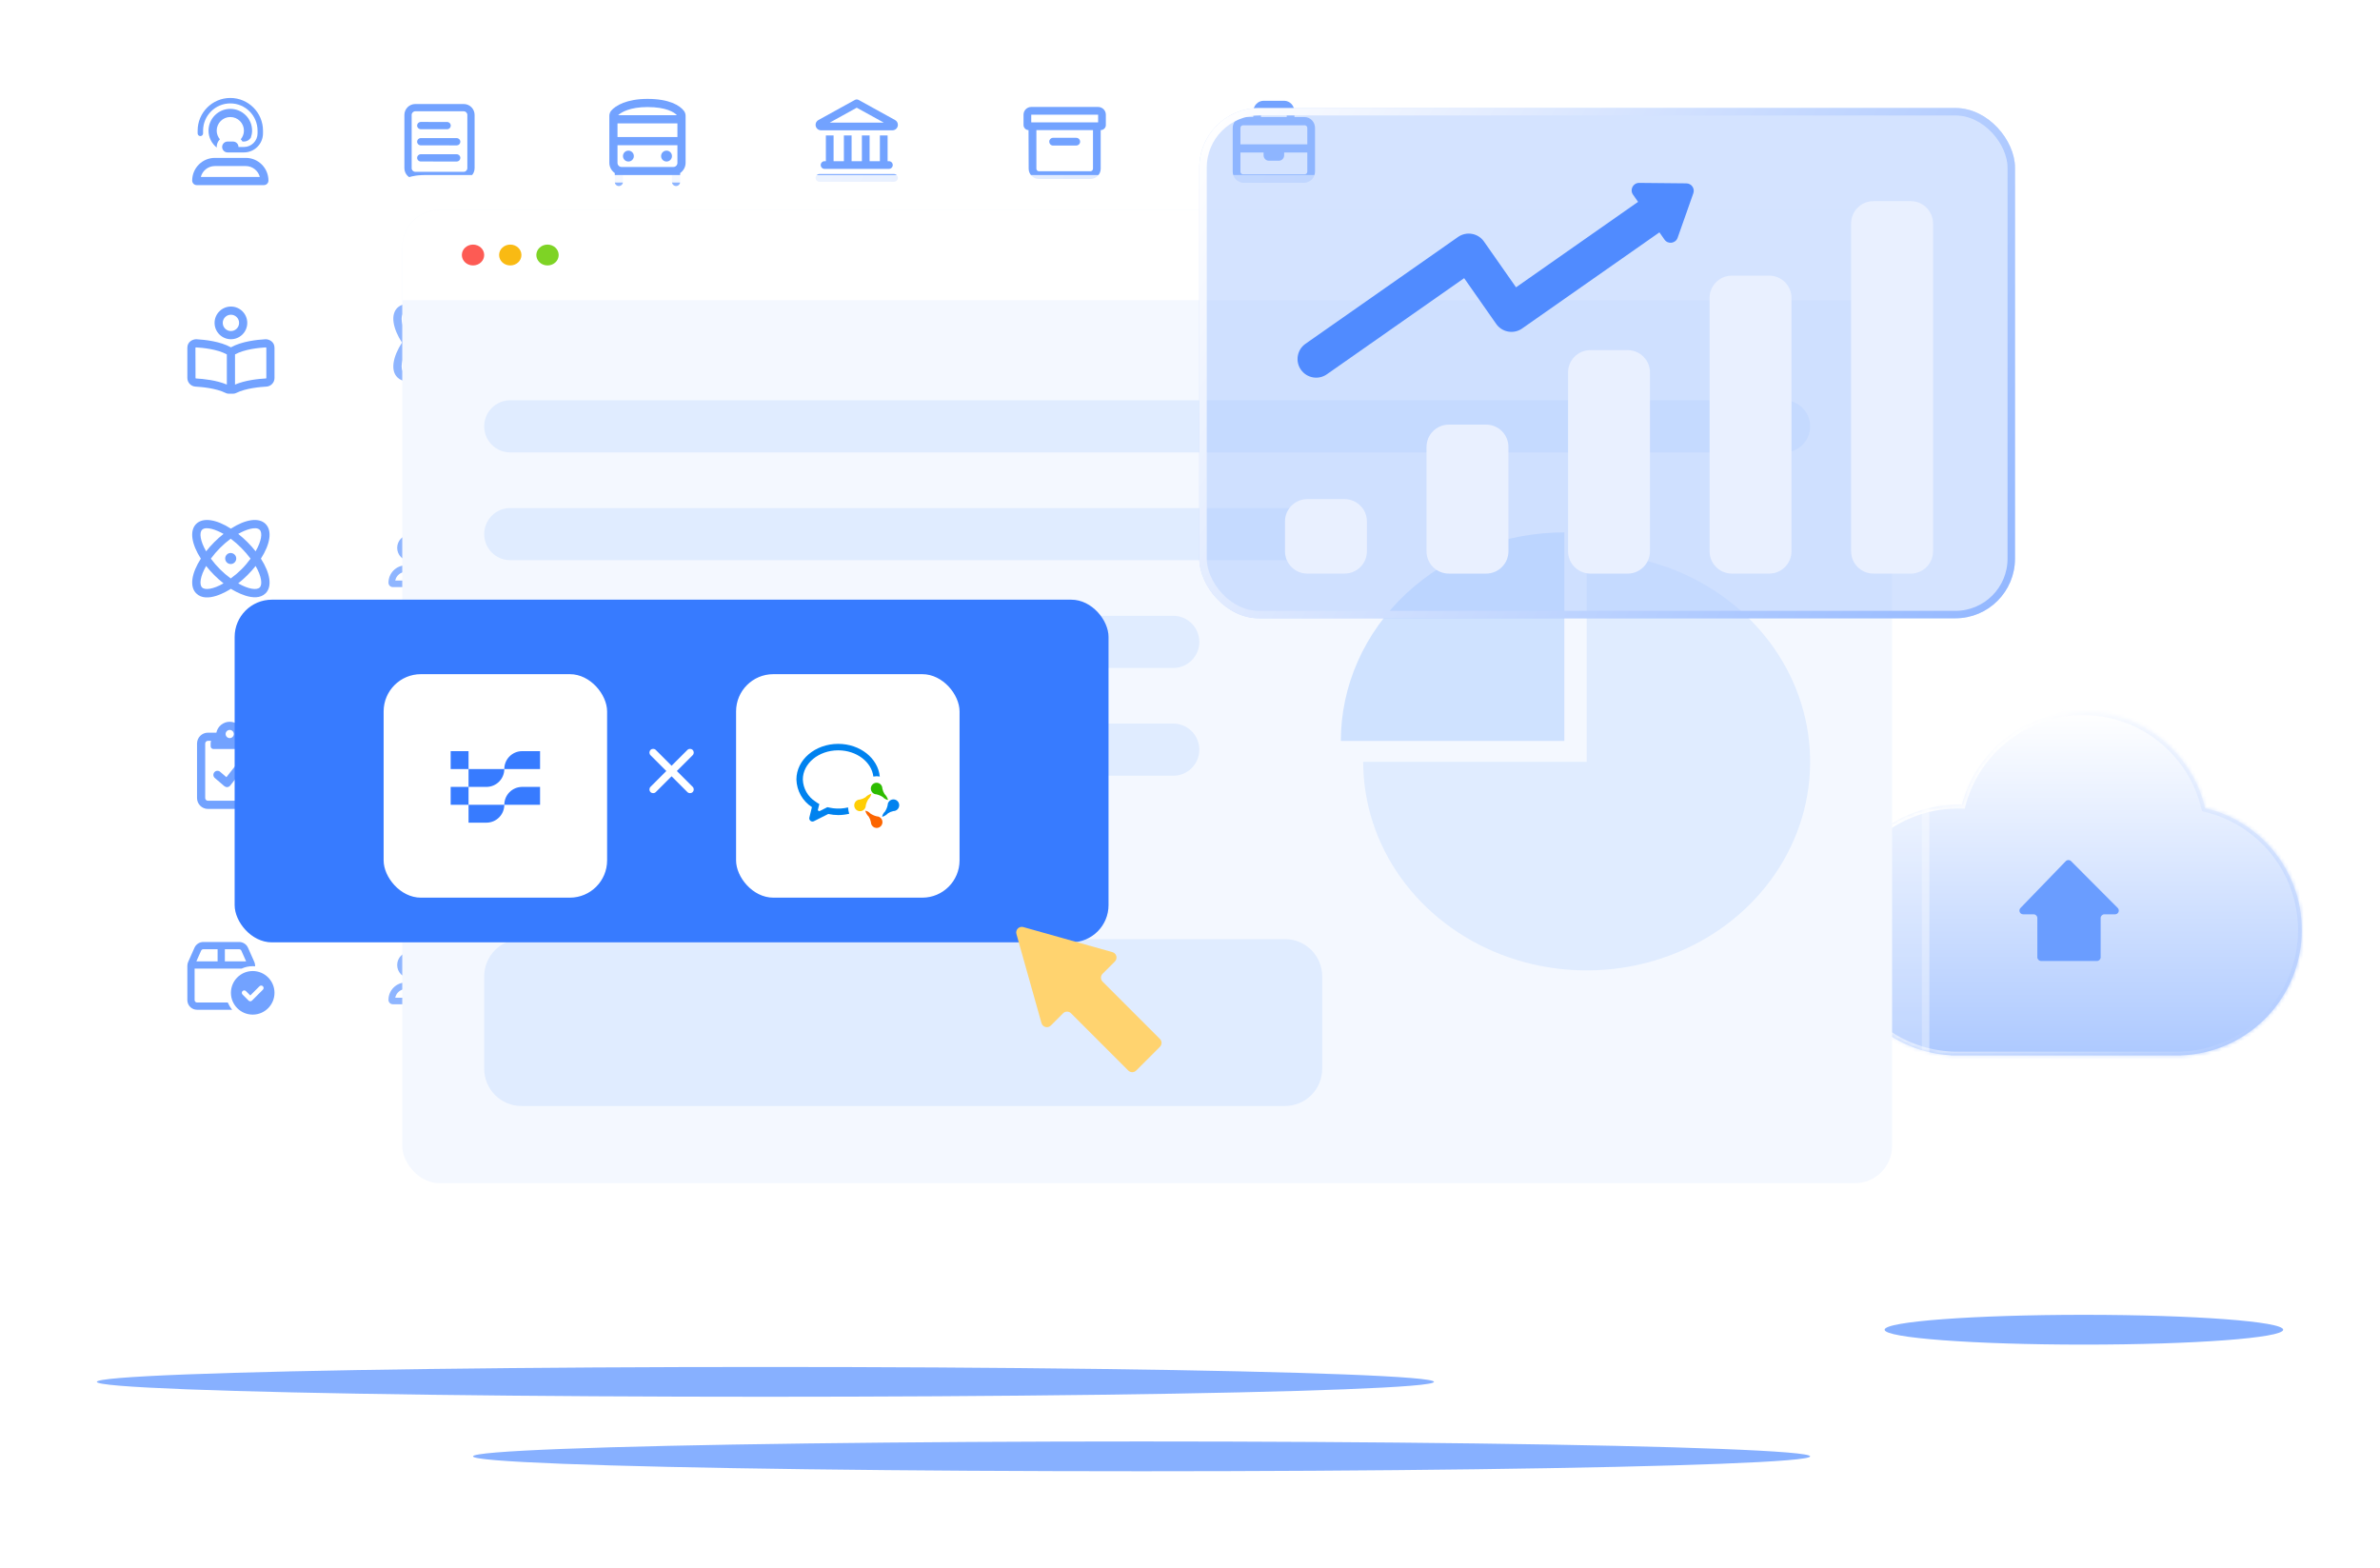 <svg width="639" height="421" viewBox="0 0 639 421" fill="none" xmlns="http://www.w3.org/2000/svg">
<g id="&#230;&#150;&#185;&#230;&#161;&#136;banner">
<g id="Ellipse 43" filter="url(#filter0_f_234_14203)">
<ellipse cx="205.5" cy="371" rx="179.5" ry="4" fill="#377BFF" fill-opacity="0.6"/>
</g>
<g id="Ellipse 41" filter="url(#filter1_f_234_14203)">
<ellipse cx="306.5" cy="391" rx="179.5" ry="4" fill="#377BFF" fill-opacity="0.6"/>
</g>
<g id="Ellipse 42" filter="url(#filter2_f_234_14203)">
<ellipse cx="559.5" cy="357" rx="53.5" ry="4" fill="#377BFF" fill-opacity="0.6"/>
</g>
<g id="&#228;&#186;&#145;">
<g id="Union">
<mask id="path-4-inside-1_234_14203" fill="white">
<path fill-rule="evenodd" clip-rule="evenodd" d="M559.281 191C575.218 191 588.566 202.081 592.041 216.959C606.919 220.434 618 233.782 618 249.718C618 267.888 603.595 282.694 585.582 283.337V283.359H584.382C584.375 283.359 584.367 283.359 584.359 283.359C584.352 283.359 584.344 283.359 584.336 283.359H525.664C525.656 283.359 525.648 283.359 525.641 283.359C525.633 283.359 525.626 283.359 525.618 283.359H523.805V283.31C506.08 282.357 492 267.682 492 249.718C492 231.139 507.061 216.078 525.641 216.078C526.007 216.078 526.372 216.084 526.736 216.095C530.517 201.654 543.655 191 559.281 191Z"/>
</mask>
<path fill-rule="evenodd" clip-rule="evenodd" d="M559.281 191C575.218 191 588.566 202.081 592.041 216.959C606.919 220.434 618 233.782 618 249.718C618 267.888 603.595 282.694 585.582 283.337V283.359H584.382C584.375 283.359 584.367 283.359 584.359 283.359C584.352 283.359 584.344 283.359 584.336 283.359H525.664C525.656 283.359 525.648 283.359 525.641 283.359C525.633 283.359 525.626 283.359 525.618 283.359H523.805V283.31C506.08 282.357 492 267.682 492 249.718C492 231.139 507.061 216.078 525.641 216.078C526.007 216.078 526.372 216.084 526.736 216.095C530.517 201.654 543.655 191 559.281 191Z" fill="url(#paint0_linear_234_14203)"/>
<path d="M592.041 216.959L591.067 217.186L591.209 217.791L591.814 217.933L592.041 216.959ZM585.582 283.337L585.546 282.338L584.582 282.372V283.337H585.582ZM585.582 283.359V284.359H586.582V283.359H585.582ZM523.805 283.359H522.805V284.359H523.805V283.359ZM523.805 283.31H524.805V282.362L523.859 282.311L523.805 283.31ZM526.736 216.095L526.704 217.095L527.501 217.12L527.703 216.348L526.736 216.095ZM593.015 216.731C589.436 201.411 575.693 190 559.281 190V192C574.743 192 587.696 202.751 591.067 217.186L593.015 216.731ZM619 249.718C619 233.307 607.589 219.563 592.269 215.985L591.814 217.933C606.249 221.304 617 234.257 617 249.718H619ZM585.618 284.337C604.167 283.674 619 268.429 619 249.718H617C617 267.348 603.023 281.714 585.546 282.338L585.618 284.337ZM584.582 283.337V283.359H586.582V283.337H584.582ZM585.582 282.359H584.382V284.359H585.582V282.359ZM584.359 284.359C584.363 284.359 584.368 284.359 584.371 284.359C584.375 284.359 584.379 284.359 584.382 284.359V282.359C584.378 282.359 584.374 282.359 584.37 282.359C584.366 282.359 584.363 282.359 584.359 282.359V284.359ZM584.336 284.359C584.34 284.359 584.344 284.359 584.347 284.359C584.351 284.359 584.355 284.359 584.359 284.359V282.359C584.356 282.359 584.352 282.359 584.348 282.359C584.345 282.359 584.341 282.359 584.336 282.359V284.359ZM584.336 282.359H525.664V284.359H584.336V282.359ZM525.641 284.359C525.645 284.359 525.649 284.359 525.653 284.359C525.657 284.359 525.66 284.359 525.664 284.359V282.359C525.66 282.359 525.656 282.359 525.652 282.359C525.648 282.359 525.644 282.359 525.641 282.359V284.359ZM525.618 284.359C525.621 284.359 525.625 284.359 525.629 284.359C525.633 284.359 525.637 284.359 525.641 284.359V282.359C525.637 282.359 525.634 282.359 525.63 282.359C525.626 282.359 525.622 282.359 525.618 282.359V284.359ZM525.618 282.359H523.805V284.359H525.618V282.359ZM524.805 283.359V283.31H522.805V283.359H524.805ZM491 249.718C491 268.216 505.498 283.327 523.752 284.309L523.859 282.311C506.661 281.387 493 267.148 493 249.718H491ZM525.641 215.078C506.509 215.078 491 230.587 491 249.718H493C493 231.691 507.614 217.078 525.641 217.078V215.078ZM526.768 215.096C526.393 215.084 526.018 215.078 525.641 215.078V217.078C525.996 217.078 526.351 217.083 526.704 217.095L526.768 215.096ZM559.281 190C543.189 190 529.662 200.972 525.768 215.842L527.703 216.348C531.372 202.337 544.121 192 559.281 192V190Z" fill="url(#paint1_linear_234_14203)" mask="url(#path-4-inside-1_234_14203)"/>
</g>
<path id="Union_2" fill-rule="evenodd" clip-rule="evenodd" d="M567.873 245.472C568.763 245.472 569.209 244.397 568.581 243.766L556.055 231.194C555.66 230.798 555.017 230.803 554.628 231.205L542.474 243.777C541.861 244.412 542.311 245.472 543.193 245.472H546C546.552 245.472 547 245.92 547 246.472V257C547 257.552 547.448 258 548 258H563C563.552 258 564 257.552 564 257V246.472C564 245.92 564.448 245.472 565 245.472H567.873Z" fill="#6A9DFF"/>
</g>
<g id="&#232;&#131;&#140;&#230;&#153;&#175;" filter="url(#filter3_b_234_14203)">
<rect x="22" width="360" height="300" rx="16" fill="white" fill-opacity="0.2"/>
<g id="Frame 1386">
<g id="Frame 1384">
<rect x="37" y="13" width="50" height="50" rx="10" fill="white" fill-opacity="0.2"/>
<g id="icon/&#229;&#183;&#165;&#228;&#189;&#156;&#232;&#161;&#168;/1&#229;&#164;&#135;&#228;&#187;&#189; 15">
<path id="&#229;&#189;&#162;&#231;&#138;&#182;" fill-rule="evenodd" clip-rule="evenodd" d="M65.982 42.388H57.692C54.328 42.388 51.6 45.116 51.6 48.48C51.6 49.156 52.145 49.7 52.818 49.7H70.854C71.531 49.7 72.075 49.156 72.075 48.48C72.075 45.116 69.346 42.388 65.982 42.388ZM53.917 47.506C54.351 45.826 55.88 44.581 57.694 44.581H65.98C67.794 44.581 69.322 45.826 69.757 47.506H53.917ZM61.837 31.419C63.853 31.419 65.493 33.059 65.493 35.075C65.493 35.961 65.163 36.764 64.637 37.398C64.816 37.577 64.97 37.777 65.099 37.998L65.493 38C66.275 38 66.957 37.585 67.345 36.967C67.55 36.368 67.687 35.742 67.687 35.075C67.687 31.849 65.063 29.225 61.837 29.225C58.611 29.225 55.987 31.849 55.987 35.075C55.987 36.922 56.861 38.55 58.198 39.622C58.195 39.568 58.181 39.517 58.181 39.462C58.181 38.657 58.508 37.927 59.037 37.397C58.51 36.761 58.181 35.962 58.181 35.075C58.181 33.059 59.822 31.419 61.837 31.419ZM53.793 36.538C54.199 36.538 54.525 36.213 54.525 35.806V35.075C54.525 31.042 57.804 27.762 61.837 27.762C65.87 27.762 69.15 31.042 69.15 35.075V35.806C69.15 37.822 67.509 39.462 65.493 39.462H64.031C64.031 38.657 63.374 38 62.568 38H61.106C60.301 38 59.643 38.657 59.643 39.462C59.643 40.268 60.301 40.925 61.106 40.925H65.493C68.322 40.919 70.608 38.634 70.612 35.806V35.075C70.612 30.235 66.676 26.3 61.837 26.3C56.998 26.3 53.062 30.236 53.062 35.075V35.806C53.062 36.213 53.388 36.538 53.793 36.538Z" fill="#72A2FF"/>
</g>
</g>
<g id="Frame 1385">
<rect x="93" y="13" width="50" height="50" rx="10" fill="white" fill-opacity="0.2"/>
<g id="icon/&#229;&#183;&#165;&#228;&#189;&#156;&#232;&#161;&#168;/2">
<g id="&#231;&#188;&#150;&#231;&#187;&#132;">
<path id="&#229;&#189;&#162;&#231;&#138;&#182;&#231;&#187;&#147;&#229;&#144;&#136;" fill-rule="evenodd" clip-rule="evenodd" d="M124.5 27.925H111.5C109.885 27.925 108.575 29.235 108.575 30.85V45.15C108.575 46.766 109.885 48.075 111.5 48.075H124.5C126.116 48.075 127.425 46.766 127.425 45.15V30.85C127.425 29.235 126.116 27.925 124.5 27.925ZM111.5 29.875H124.5C125.039 29.875 125.475 30.312 125.475 30.85V45.15C125.475 45.688 125.039 46.125 124.5 46.125H111.5C110.962 46.125 110.525 45.688 110.525 45.15V30.85C110.525 30.312 110.962 29.875 111.5 29.875ZM120.051 32.751L112.967 32.739L112.834 32.748C112.358 32.812 111.991 33.219 111.99 33.712C111.989 34.251 112.425 34.688 112.964 34.689L120.048 34.7L120.18 34.692C120.656 34.628 121.024 34.221 121.025 33.727C121.026 33.189 120.59 32.751 120.051 32.751ZM112.966 41.405L122.623 41.414C123.162 41.414 123.598 41.851 123.597 42.39C123.597 42.883 123.23 43.291 122.754 43.355L122.621 43.364L112.964 43.355C112.426 43.354 111.99 42.917 111.99 42.379C111.991 41.885 112.358 41.478 112.834 41.413L112.966 41.405ZM122.623 37.082L112.966 37.073L112.834 37.082C112.358 37.146 111.991 37.553 111.99 38.047C111.99 38.586 112.426 39.023 112.964 39.023L122.621 39.032L122.754 39.023C123.23 38.959 123.597 38.552 123.597 38.058C123.598 37.52 123.162 37.083 122.623 37.082Z" fill="#72A2FF"/>
</g>
</g>
</g>
<g id="Frame 1386_2">
<rect x="149" y="13" width="50" height="50" rx="10" fill="white" fill-opacity="0.2"/>
<g id="icon/&#229;&#183;&#165;&#228;&#189;&#156;&#232;&#161;&#168;/1&#229;&#164;&#135;&#228;&#187;&#189; 7">
<path id="&#229;&#189;&#162;&#231;&#138;&#182;_2" fill-rule="evenodd" clip-rule="evenodd" d="M167.256 41.905C167.256 41.096 167.911 40.442 168.718 40.442C169.527 40.442 170.181 41.096 170.181 41.905C170.181 42.714 169.527 43.367 168.718 43.367C167.911 43.367 167.256 42.714 167.256 41.905ZM177.493 41.905C177.493 41.096 178.147 40.442 178.956 40.442C179.765 40.442 180.418 41.096 180.418 41.905C180.418 42.714 179.765 43.367 178.956 43.367C178.147 43.367 177.493 42.714 177.493 41.905ZM173.837 26.549C179.715 26.549 182.521 28.314 183.636 29.773C183.979 30.22 184.075 30.73 184.075 31.137V43.733C184.075 44.834 183.494 45.84 182.612 46.471V48.852C182.612 49.46 182.123 49.949 181.515 49.949C180.907 49.949 180.418 49.46 180.418 48.852V47.024H167.256V48.852C167.256 49.46 166.765 49.949 166.159 49.949C165.553 49.949 165.062 49.46 165.062 48.852V46.471C164.18 45.84 163.6 44.834 163.6 43.733V31.137C163.6 30.734 163.693 30.203 164.066 29.749C165.239 28.32 168.344 26.549 173.837 26.549ZM165.952 30.936H181.753C181.031 30.154 178.919 28.742 173.837 28.742C169.166 28.742 166.791 30.126 165.952 30.936ZM181.881 33.13H165.793V36.786H181.881V33.13ZM181.881 38.98H165.793V43.733C165.793 44.341 166.285 44.83 166.89 44.83H180.784C181.392 44.83 181.881 44.341 181.881 43.733V38.98Z" fill="#72A2FF"/>
</g>
</g>
<g id="Frame 1387">
<rect x="205" y="13" width="50" height="50" rx="10" fill="white" fill-opacity="0.2"/>
<g id="icon/&#229;&#183;&#165;&#228;&#189;&#156;&#232;&#161;&#168;/1&#229;&#164;&#135;&#228;&#187;&#189; 14">
<path id="&#229;&#189;&#162;&#231;&#138;&#182;_3" fill-rule="evenodd" clip-rule="evenodd" d="M240.314 32.227C240.784 32.486 241.074 32.978 241.074 33.514C241.074 34.329 240.418 34.986 239.602 34.986H220.444C219.632 34.986 218.974 34.329 218.974 33.514C218.974 32.978 219.265 32.486 219.734 32.227L229.523 26.827C229.834 26.655 230.214 26.655 230.524 26.827L240.314 32.227ZM222.78 32.914H237.267L230.024 28.917L222.78 32.914ZM223.808 43.273H226.571V36.367H228.642V43.273H231.405V36.367H233.477V43.273H236.239V36.367H238.311V43.273H238.656C239.231 43.273 239.692 43.735 239.692 44.309C239.692 44.883 239.231 45.345 238.656 45.345H221.391C220.819 45.345 220.355 44.883 220.355 44.309C220.355 43.735 220.819 43.273 221.391 43.273H221.736V36.367H223.808V43.273ZM218.974 47.762C218.974 47.188 219.438 46.726 220.01 46.726H240.038C240.612 46.726 241.074 47.188 241.074 47.762C241.074 48.336 240.612 48.798 240.038 48.798H220.01C219.438 48.798 218.974 48.336 218.974 47.762Z" fill="#72A2FF"/>
</g>
</g>
<g id="Frame 1388">
<rect x="261" y="13" width="50" height="50" rx="10" fill="white" fill-opacity="0.2"/>
<g id="icon/&#229;&#183;&#165;&#228;&#189;&#156;&#232;&#161;&#168;/1&#229;&#164;&#135;&#228;&#187;&#189; 6">
<path id="&#229;&#189;&#162;&#231;&#138;&#182;_4" fill-rule="evenodd" clip-rule="evenodd" d="M294.833 28.715H276.877C275.732 28.715 274.805 29.642 274.805 30.787V33.549C274.805 34.309 275.426 34.931 276.147 34.931L276.186 45.29C276.186 46.816 277.423 48.052 278.948 48.052H292.761C294.287 48.052 295.523 46.816 295.523 45.29V34.931C296.283 34.931 296.905 34.309 296.905 33.588V30.787C296.905 29.642 295.977 28.715 294.833 28.715ZM292.761 45.98H278.948C278.567 45.98 278.258 45.671 278.258 45.29V34.931H293.452V45.29C293.452 45.67 293.141 45.98 292.761 45.98ZM294.833 32.859H276.877V30.787H294.833V32.859ZM282.708 39.074H288.924C289.537 39.074 289.998 38.612 289.998 38.038C289.998 37.464 289.537 37.002 288.963 37.002H282.708C282.173 37.002 281.711 37.464 281.711 37.999C281.711 38.612 282.173 39.074 282.708 39.074Z" fill="#72A2FF"/>
</g>
</g>
<g id="Frame 1389">
<rect x="317" y="13" width="50" height="50" rx="10" fill="white" fill-opacity="0.2"/>
<g id="icon/&#229;&#183;&#165;&#228;&#189;&#156;&#232;&#161;&#168;/4&#229;&#164;&#135;&#228;&#187;&#189; 6">
<path id="&#229;&#189;&#162;&#231;&#138;&#182;_5" fill-rule="evenodd" clip-rule="evenodd" d="M350.305 31.442H347.543V29.979C347.543 28.364 346.306 27.054 344.78 27.054H339.255C337.732 27.054 336.493 28.364 336.493 29.979V31.442H333.73C332.204 31.442 330.968 32.754 330.968 34.367V46.067C330.968 47.682 332.204 48.992 333.73 48.992H350.305C351.831 48.992 353.068 47.682 353.068 46.067V34.367C353.068 32.754 351.829 31.442 350.305 31.442ZM339.255 29.248H344.78C345.162 29.248 345.471 29.576 345.471 29.979V31.442H338.565V29.979C338.565 29.575 338.875 29.248 339.255 29.248ZM333.73 33.636H350.305C350.685 33.636 350.996 33.965 350.996 34.367V38.754H333.04V34.367C333.04 33.965 333.35 33.636 333.73 33.636ZM350.305 46.798H333.73C333.35 46.798 333.04 46.469 333.04 46.067V40.948H339.255V41.679C339.255 42.487 339.874 43.142 340.637 43.142H343.399C344.162 43.142 344.78 42.487 344.78 41.679V40.948H350.996V46.067C350.996 46.469 350.685 46.798 350.305 46.798Z" fill="#72A2FF"/>
</g>
</g>
<g id="Frame 1390">
<rect x="37" y="69" width="50" height="50" rx="10" fill="white" fill-opacity="0.2"/>
<g id="icon/&#229;&#183;&#165;&#228;&#189;&#156;&#232;&#161;&#168;/3&#229;&#164;&#135;&#228;&#187;&#189; 5">
<path id="&#229;&#189;&#162;&#231;&#138;&#182;_6" fill-rule="evenodd" clip-rule="evenodd" d="M71.319 91.075C71.29 91.075 71.256 91.075 71.227 91.081C68.947 91.208 64.806 91.674 62 93.251C59.194 91.674 55.053 91.205 52.772 91.08C52.745 91.075 52.711 91.075 52.682 91.075C51.751 91.075 50.3 91.733 50.3 93.369V101.463C50.3 102.729 51.271 103.735 52.511 103.799C54.082 103.884 58.018 104.216 60.6 105.513C60.848 105.636 61.109 105.7 61.378 105.7H62.618C62.88 105.7 63.155 105.637 63.4 105.512C65.982 104.214 69.917 103.883 71.49 103.798C72.731 103.735 73.7 102.729 73.7 101.505V93.369C73.7 91.733 72.251 91.075 71.319 91.075ZM60.903 103.25C58.132 102.074 54.591 101.714 52.626 101.611C52.545 101.605 52.494 101.55 52.494 101.505L52.471 93.356C52.505 93.314 52.625 93.273 52.648 93.269C54.287 93.36 58.366 93.73 60.903 95.152V103.25ZM71.506 101.505C71.506 101.55 71.455 101.602 71.375 101.607C69.415 101.71 65.872 102.07 63.098 103.253V95.152C65.629 93.735 69.683 93.365 71.319 93.269C71.387 93.273 71.497 93.319 71.506 93.369V101.505ZM62 91.075C64.422 91.075 66.387 89.11 66.387 86.688C66.387 84.265 64.422 82.3 62 82.3C59.578 82.3 57.612 84.265 57.612 86.688C57.612 89.11 59.578 91.075 62 91.075ZM62 84.494C63.211 84.494 64.194 85.476 64.194 86.688C64.194 87.899 63.211 88.881 62 88.881C60.789 88.881 59.806 87.899 59.806 86.688C59.806 85.476 60.789 84.494 62 84.494Z" fill="#72A2FF"/>
</g>
</g>
<g id="Frame 1391">
<rect x="93" y="69" width="50" height="50" rx="10" fill="white" fill-opacity="0.2"/>
<g id="icon/&#229;&#183;&#165;&#228;&#189;&#156;&#232;&#161;&#168;/4&#229;&#164;&#135;&#228;&#187;&#189; 2">
<path id="&#229;&#189;&#162;&#231;&#138;&#182;_7" fill-rule="evenodd" clip-rule="evenodd" d="M124.051 91.983C126.538 95.849 127.147 99.459 125.31 101.291C122.475 104.078 116.832 100.583 115.988 100.08C115.148 100.619 109.496 104.161 106.667 101.291C104.835 99.459 105.438 95.846 107.925 91.983C105.436 88.111 104.833 84.506 106.665 82.668C108.502 80.836 112.114 81.439 115.986 83.925C119.858 81.439 123.471 80.83 125.307 82.668C127.144 84.506 126.537 88.111 124.051 91.983ZM109.343 90.007C110.711 88.28 112.281 86.715 114.013 85.342C112.073 84.227 109.279 83.213 108.241 84.245C107.464 85.022 107.749 87.244 109.343 90.007ZM114.016 98.615C112.282 97.253 110.712 95.688 109.346 93.954C107.752 96.719 107.468 98.944 108.245 99.714C109.018 100.493 111.243 100.21 114.016 98.615ZM121.278 91.983C119.771 89.984 117.974 88.14 115.945 86.631C113.91 88.139 112.114 89.941 110.612 91.983C112.189 94.099 113.858 95.757 115.945 97.302C118.092 95.744 119.752 94.079 121.278 91.983ZM117.429 91.946C117.429 92.763 116.768 93.43 115.945 93.43C115.122 93.43 114.461 92.763 114.461 91.946C114.461 91.123 115.122 90.461 115.945 90.461C116.808 90.499 117.429 91.162 117.429 91.946ZM122.628 93.954C121.26 95.687 119.689 97.252 117.958 98.615C120.729 100.209 122.952 100.493 123.731 99.716C124.506 98.944 124.223 96.718 122.628 93.954ZM117.958 85.342C119.691 86.71 121.262 88.281 122.628 90.007C124.222 87.243 124.506 85.022 123.729 84.248C122.697 83.213 119.91 84.221 117.958 85.342Z" fill="#72A2FF"/>
</g>
</g>
<g id="Frame 1392">
<rect x="149" y="69" width="50" height="50" rx="10" fill="white" fill-opacity="0.2"/>
<g id="icon/&#229;&#183;&#165;&#228;&#189;&#156;&#232;&#161;&#168;/2&#229;&#164;&#135;&#228;&#187;&#189; 9">
<path id="&#229;&#189;&#162;&#231;&#138;&#182;_8" fill-rule="evenodd" clip-rule="evenodd" d="M166.15 94.6C168.088 94.6 169.66 93.028 169.66 91.09C169.66 89.151 168.088 87.58 166.15 87.58C164.179 87.58 162.64 89.119 162.64 91.09C162.64 93.028 164.179 94.6 166.15 94.6ZM166.15 89.335C167.118 89.335 167.905 90.122 167.905 91.09C167.905 92.058 167.119 92.845 166.15 92.845C165.181 92.845 164.395 92.059 164.395 91.09C164.395 90.121 165.181 89.335 166.15 89.335ZM167.32 95.77H164.98C162.395 95.77 160.3 97.865 160.3 100.45C160.3 101.096 160.824 101.62 161.47 101.62H170.83C171.476 101.62 172 101.096 172 100.45C172 97.865 169.905 95.77 167.32 95.77ZM162.114 99.865C162.385 98.53 163.567 97.525 164.98 97.525H167.32C168.732 97.525 169.914 98.531 170.186 99.865H162.114ZM181.652 82.9H168.197C167.068 82.9 166.15 83.818 166.15 84.947V85.825C166.15 86.309 166.543 86.702 167.027 86.702C167.512 86.702 167.905 86.309 167.905 85.825V84.947C167.905 84.786 168.036 84.655 168.197 84.655H181.652C181.813 84.655 181.945 84.786 181.945 84.947V96.062C181.945 96.224 181.813 96.355 181.652 96.355H173.17C172.685 96.355 172.292 96.748 172.292 97.232C172.292 97.717 172.687 98.11 173.17 98.11H181.652C182.781 98.11 183.7 97.192 183.7 96.062V84.947C183.7 83.818 182.782 82.9 181.652 82.9ZM172.296 89.006C171.953 88.663 171.397 88.663 171.054 89.006C170.711 89.349 170.712 89.904 171.054 90.248L173.686 92.881C173.89 93.053 174.113 93.137 174.34 93.137C174.566 93.137 174.79 93.052 174.961 92.881L178.435 89.404V90.212C178.435 90.699 178.83 91.09 179.312 91.09C179.795 91.09 180.19 90.699 180.19 90.212V87.287C180.19 86.805 179.799 86.41 179.312 86.41H176.387C175.905 86.41 175.51 86.805 175.51 87.287C175.51 87.77 175.903 88.165 176.387 88.165H177.194L174.34 91.017L172.296 89.006Z" fill="#72A2FF"/>
</g>
</g>
<g id="Frame 1393">
<rect x="205" y="69" width="50" height="50" rx="10" fill="white" fill-opacity="0.2"/>
<g id="icon/&#229;&#183;&#165;&#228;&#189;&#156;&#232;&#161;&#168;/2&#229;&#164;&#135;&#228;&#187;&#189; 9_2">
<path id="&#229;&#189;&#162;&#231;&#138;&#182;_9" fill-rule="evenodd" clip-rule="evenodd" d="M222.15 94.6C224.088 94.6 225.66 93.028 225.66 91.09C225.66 89.151 224.088 87.58 222.15 87.58C220.179 87.58 218.64 89.119 218.64 91.09C218.64 93.028 220.179 94.6 222.15 94.6ZM222.15 89.335C223.118 89.335 223.905 90.122 223.905 91.09C223.905 92.058 223.119 92.845 222.15 92.845C221.181 92.845 220.395 92.059 220.395 91.09C220.395 90.121 221.181 89.335 222.15 89.335ZM223.32 95.77H220.98C218.395 95.77 216.3 97.865 216.3 100.45C216.3 101.096 216.824 101.62 217.47 101.62H226.83C227.476 101.62 228 101.096 228 100.45C228 97.865 225.905 95.77 223.32 95.77ZM218.114 99.865C218.385 98.53 219.567 97.525 220.98 97.525H223.32C224.732 97.525 225.914 98.531 226.186 99.865H218.114ZM237.652 82.9H224.197C223.068 82.9 222.15 83.818 222.15 84.947V85.825C222.15 86.309 222.543 86.702 223.027 86.702C223.512 86.702 223.905 86.309 223.905 85.825V84.947C223.905 84.786 224.036 84.655 224.197 84.655H237.652C237.813 84.655 237.945 84.786 237.945 84.947V96.062C237.945 96.224 237.813 96.355 237.652 96.355H229.17C228.685 96.355 228.292 96.748 228.292 97.232C228.292 97.717 228.687 98.11 229.17 98.11H237.652C238.781 98.11 239.7 97.192 239.7 96.062V84.947C239.7 83.818 238.782 82.9 237.652 82.9ZM228.296 89.006C227.953 88.663 227.397 88.663 227.054 89.006C226.711 89.349 226.712 89.904 227.054 90.248L229.686 92.881C229.89 93.053 230.113 93.137 230.34 93.137C230.566 93.137 230.79 93.052 230.961 92.881L234.435 89.404V90.212C234.435 90.699 234.83 91.09 235.312 91.09C235.795 91.09 236.19 90.699 236.19 90.212V87.287C236.19 86.805 235.799 86.41 235.312 86.41H232.387C231.905 86.41 231.51 86.805 231.51 87.287C231.51 87.77 231.903 88.165 232.387 88.165H233.194L230.34 91.017L228.296 89.006Z" fill="#72A2FF"/>
</g>
</g>
<g id="Frame 1394">
<rect x="261" y="69" width="50" height="50" rx="10" fill="white" fill-opacity="0.2"/>
<g id="icon/&#229;&#183;&#165;&#228;&#189;&#156;&#232;&#161;&#168;/2&#229;&#164;&#135;&#228;&#187;&#189; 9_3">
<path id="&#229;&#189;&#162;&#231;&#138;&#182;_10" fill-rule="evenodd" clip-rule="evenodd" d="M278.15 94.6C280.088 94.6 281.66 93.028 281.66 91.09C281.66 89.151 280.088 87.58 278.15 87.58C276.179 87.58 274.64 89.119 274.64 91.09C274.64 93.028 276.179 94.6 278.15 94.6ZM278.15 89.335C279.118 89.335 279.905 90.122 279.905 91.09C279.905 92.058 279.119 92.845 278.15 92.845C277.181 92.845 276.395 92.059 276.395 91.09C276.395 90.121 277.181 89.335 278.15 89.335ZM279.32 95.77H276.98C274.395 95.77 272.3 97.865 272.3 100.45C272.3 101.096 272.824 101.62 273.47 101.62H282.83C283.476 101.62 284 101.096 284 100.45C284 97.865 281.905 95.77 279.32 95.77ZM274.114 99.865C274.385 98.53 275.567 97.525 276.98 97.525H279.32C280.732 97.525 281.914 98.531 282.186 99.865H274.114ZM293.652 82.9H280.197C279.068 82.9 278.15 83.818 278.15 84.947V85.825C278.15 86.309 278.543 86.702 279.027 86.702C279.512 86.702 279.905 86.309 279.905 85.825V84.947C279.905 84.786 280.036 84.655 280.197 84.655H293.652C293.813 84.655 293.945 84.786 293.945 84.947V96.062C293.945 96.224 293.813 96.355 293.652 96.355H285.17C284.685 96.355 284.292 96.748 284.292 97.232C284.292 97.717 284.687 98.11 285.17 98.11H293.652C294.781 98.11 295.7 97.192 295.7 96.062V84.947C295.7 83.818 294.782 82.9 293.652 82.9ZM284.296 89.006C283.953 88.663 283.397 88.663 283.054 89.006C282.711 89.349 282.712 89.904 283.054 90.248L285.686 92.881C285.89 93.053 286.113 93.137 286.34 93.137C286.566 93.137 286.79 93.052 286.961 92.881L290.435 89.404V90.212C290.435 90.699 290.83 91.09 291.312 91.09C291.795 91.09 292.19 90.699 292.19 90.212V87.287C292.19 86.805 291.799 86.41 291.312 86.41H288.387C287.905 86.41 287.51 86.805 287.51 87.287C287.51 87.77 287.903 88.165 288.387 88.165H289.194L286.34 91.017L284.296 89.006Z" fill="#72A2FF"/>
</g>
</g>
<g id="Frame 1395">
<rect x="317" y="69" width="50" height="50" rx="10" fill="white" fill-opacity="0.2"/>
<g id="icon/&#229;&#183;&#165;&#228;&#189;&#156;&#232;&#161;&#168;/2&#229;&#164;&#135;&#228;&#187;&#189; 9_4">
<path id="&#229;&#189;&#162;&#231;&#138;&#182;_11" fill-rule="evenodd" clip-rule="evenodd" d="M334.15 94.6C336.088 94.6 337.66 93.028 337.66 91.09C337.66 89.151 336.088 87.58 334.15 87.58C332.179 87.58 330.64 89.119 330.64 91.09C330.64 93.028 332.179 94.6 334.15 94.6ZM334.15 89.335C335.118 89.335 335.905 90.122 335.905 91.09C335.905 92.058 335.119 92.845 334.15 92.845C333.181 92.845 332.395 92.059 332.395 91.09C332.395 90.121 333.181 89.335 334.15 89.335ZM335.32 95.77H332.98C330.395 95.77 328.3 97.865 328.3 100.45C328.3 101.096 328.824 101.62 329.47 101.62H338.83C339.476 101.62 340 101.096 340 100.45C340 97.865 337.905 95.77 335.32 95.77ZM330.114 99.865C330.385 98.53 331.567 97.525 332.98 97.525H335.32C336.732 97.525 337.914 98.531 338.186 99.865H330.114ZM349.652 82.9H336.197C335.068 82.9 334.15 83.818 334.15 84.947V85.825C334.15 86.309 334.543 86.702 335.027 86.702C335.512 86.702 335.905 86.309 335.905 85.825V84.947C335.905 84.786 336.036 84.655 336.197 84.655H349.652C349.813 84.655 349.945 84.786 349.945 84.947V96.062C349.945 96.224 349.813 96.355 349.652 96.355H341.17C340.685 96.355 340.292 96.748 340.292 97.232C340.292 97.717 340.687 98.11 341.17 98.11H349.652C350.781 98.11 351.7 97.192 351.7 96.062V84.947C351.7 83.818 350.782 82.9 349.652 82.9ZM340.296 89.006C339.953 88.663 339.397 88.663 339.054 89.006C338.711 89.349 338.712 89.904 339.054 90.248L341.686 92.881C341.89 93.053 342.113 93.137 342.34 93.137C342.566 93.137 342.79 93.052 342.961 92.881L346.435 89.404V90.212C346.435 90.699 346.83 91.09 347.312 91.09C347.795 91.09 348.19 90.699 348.19 90.212V87.287C348.19 86.805 347.799 86.41 347.312 86.41H344.387C343.905 86.41 343.51 86.805 343.51 87.287C343.51 87.77 343.903 88.165 344.387 88.165H345.194L342.34 91.017L340.296 89.006Z" fill="#72A2FF"/>
</g>
</g>
<g id="Frame 1396">
<rect x="37" y="125" width="50" height="50" rx="10" fill="white" fill-opacity="0.2"/>
<g id="icon/&#229;&#183;&#165;&#228;&#189;&#156;&#232;&#161;&#168;/4&#229;&#164;&#135;&#228;&#187;&#189; 2_2">
<path id="&#229;&#189;&#162;&#231;&#138;&#182;_12" fill-rule="evenodd" clip-rule="evenodd" d="M70.051 149.983C72.538 153.849 73.147 157.459 71.309 159.291C68.475 162.078 62.832 158.583 61.988 158.08C61.148 158.619 55.496 162.161 52.667 159.291C50.835 157.459 51.438 153.846 53.925 149.983C51.436 146.111 50.833 142.506 52.664 140.668C54.502 138.836 58.114 139.439 61.986 141.925C65.858 139.439 69.471 138.83 71.307 140.668C73.144 142.506 72.537 146.111 70.051 149.983ZM55.343 148.008C56.711 146.28 58.281 144.715 60.013 143.342C58.073 142.227 55.279 141.213 54.241 142.245C53.465 143.022 53.749 145.244 55.343 148.008ZM60.016 156.615C58.282 155.253 56.712 153.687 55.346 151.954C53.752 154.719 53.468 156.944 54.245 157.714C55.018 158.493 57.243 158.21 60.016 156.615ZM67.278 149.983C65.771 147.984 63.974 146.14 61.945 144.631C59.91 146.139 58.114 147.941 56.612 149.983C58.189 152.099 59.858 153.757 61.945 155.302C64.092 153.744 65.752 152.079 67.278 149.983ZM63.429 149.946C63.429 150.763 62.768 151.43 61.945 151.43C61.122 151.43 60.461 150.763 60.461 149.946C60.461 149.123 61.122 148.461 61.945 148.461C62.808 148.499 63.429 149.162 63.429 149.946ZM68.628 151.954C67.26 153.687 65.689 155.252 63.958 156.615C66.729 158.209 68.952 158.493 69.731 157.716C70.506 156.944 70.223 154.718 68.628 151.954ZM63.958 143.342C65.691 144.71 67.262 146.281 68.628 148.008C70.222 145.243 70.506 143.022 69.729 142.248C68.697 141.213 65.91 142.221 63.958 143.342Z" fill="#72A2FF"/>
</g>
</g>
<g id="Frame 1397">
<rect x="93" y="125" width="50" height="50" rx="10" fill="white" fill-opacity="0.2"/>
<g id="icon/&#229;&#183;&#165;&#228;&#189;&#156;&#232;&#161;&#168;/2&#229;&#164;&#135;&#228;&#187;&#189; 9_5">
<path id="&#229;&#189;&#162;&#231;&#138;&#182;_13" fill-rule="evenodd" clip-rule="evenodd" d="M110.15 150.6C112.088 150.6 113.66 149.028 113.66 147.09C113.66 145.151 112.088 143.58 110.15 143.58C108.179 143.58 106.64 145.119 106.64 147.09C106.64 149.028 108.179 150.6 110.15 150.6ZM110.15 145.335C111.118 145.335 111.905 146.122 111.905 147.09C111.905 148.058 111.119 148.845 110.15 148.845C109.181 148.845 108.395 148.059 108.395 147.09C108.395 146.121 109.181 145.335 110.15 145.335ZM111.32 151.77H108.98C106.395 151.77 104.3 153.865 104.3 156.45C104.3 157.096 104.824 157.62 105.47 157.62H114.83C115.476 157.62 116 157.096 116 156.45C116 153.865 113.905 151.77 111.32 151.77ZM106.114 155.865C106.385 154.53 107.567 153.525 108.98 153.525H111.32C112.732 153.525 113.914 154.531 114.186 155.865H106.114ZM125.652 138.9H112.197C111.068 138.9 110.15 139.818 110.15 140.947V141.825C110.15 142.309 110.543 142.702 111.027 142.702C111.512 142.702 111.905 142.309 111.905 141.825V140.947C111.905 140.786 112.036 140.655 112.197 140.655H125.652C125.813 140.655 125.945 140.786 125.945 140.947V152.062C125.945 152.223 125.813 152.355 125.652 152.355H117.17C116.685 152.355 116.292 152.748 116.292 153.232C116.292 153.717 116.687 154.11 117.17 154.11H125.652C126.781 154.11 127.7 153.191 127.7 152.062V140.947C127.7 139.818 126.782 138.9 125.652 138.9ZM116.296 145.006C115.953 144.663 115.397 144.663 115.054 145.006C114.711 145.349 114.712 145.905 115.054 146.248L117.686 148.881C117.89 149.053 118.113 149.137 118.34 149.137C118.566 149.137 118.79 149.052 118.961 148.881L122.435 145.404V146.212C122.435 146.699 122.83 147.09 123.312 147.09C123.795 147.09 124.19 146.699 124.19 146.212V143.287C124.19 142.805 123.799 142.41 123.312 142.41H120.387C119.905 142.41 119.51 142.805 119.51 143.287C119.51 143.77 119.903 144.165 120.387 144.165H121.194L118.34 147.017L116.296 145.006Z" fill="#72A2FF"/>
</g>
</g>
<g id="Frame 1398">
<rect x="149" y="125" width="50" height="50" rx="10" fill="white" fill-opacity="0.2"/>
<g id="icon/&#229;&#183;&#165;&#228;&#189;&#156;&#232;&#161;&#168;/2&#229;&#164;&#135;&#228;&#187;&#189; 9_6">
<path id="&#229;&#189;&#162;&#231;&#138;&#182;_14" fill-rule="evenodd" clip-rule="evenodd" d="M166.15 150.6C168.088 150.6 169.66 149.028 169.66 147.09C169.66 145.151 168.088 143.58 166.15 143.58C164.179 143.58 162.64 145.119 162.64 147.09C162.64 149.028 164.179 150.6 166.15 150.6ZM166.15 145.335C167.118 145.335 167.905 146.122 167.905 147.09C167.905 148.058 167.119 148.845 166.15 148.845C165.181 148.845 164.395 148.059 164.395 147.09C164.395 146.121 165.181 145.335 166.15 145.335ZM167.32 151.77H164.98C162.395 151.77 160.3 153.865 160.3 156.45C160.3 157.096 160.824 157.62 161.47 157.62H170.83C171.476 157.62 172 157.096 172 156.45C172 153.865 169.905 151.77 167.32 151.77ZM162.114 155.865C162.385 154.53 163.567 153.525 164.98 153.525H167.32C168.732 153.525 169.914 154.531 170.186 155.865H162.114ZM181.652 138.9H168.197C167.068 138.9 166.15 139.818 166.15 140.947V141.825C166.15 142.309 166.543 142.702 167.027 142.702C167.512 142.702 167.905 142.309 167.905 141.825V140.947C167.905 140.786 168.036 140.655 168.197 140.655H181.652C181.813 140.655 181.945 140.786 181.945 140.947V152.062C181.945 152.223 181.813 152.355 181.652 152.355H173.17C172.685 152.355 172.292 152.748 172.292 153.232C172.292 153.717 172.687 154.11 173.17 154.11H181.652C182.781 154.11 183.7 153.191 183.7 152.062V140.947C183.7 139.818 182.782 138.9 181.652 138.9ZM172.296 145.006C171.953 144.663 171.397 144.663 171.054 145.006C170.711 145.349 170.712 145.905 171.054 146.248L173.686 148.881C173.89 149.053 174.113 149.137 174.34 149.137C174.566 149.137 174.79 149.052 174.961 148.881L178.435 145.404V146.212C178.435 146.699 178.83 147.09 179.312 147.09C179.795 147.09 180.19 146.699 180.19 146.212V143.287C180.19 142.805 179.799 142.41 179.312 142.41H176.387C175.905 142.41 175.51 142.805 175.51 143.287C175.51 143.77 175.903 144.165 176.387 144.165H177.194L174.34 147.017L172.296 145.006Z" fill="#72A2FF"/>
</g>
</g>
<g id="Frame 1399">
<rect x="205" y="125" width="50" height="50" rx="10" fill="white" fill-opacity="0.2"/>
<g id="icon/&#229;&#183;&#165;&#228;&#189;&#156;&#232;&#161;&#168;/2&#229;&#164;&#135;&#228;&#187;&#189; 9_7">
<path id="&#229;&#189;&#162;&#231;&#138;&#182;_15" fill-rule="evenodd" clip-rule="evenodd" d="M222.15 150.6C224.088 150.6 225.66 149.028 225.66 147.09C225.66 145.151 224.088 143.58 222.15 143.58C220.179 143.58 218.64 145.119 218.64 147.09C218.64 149.028 220.179 150.6 222.15 150.6ZM222.15 145.335C223.118 145.335 223.905 146.122 223.905 147.09C223.905 148.058 223.119 148.845 222.15 148.845C221.181 148.845 220.395 148.059 220.395 147.09C220.395 146.121 221.181 145.335 222.15 145.335ZM223.32 151.77H220.98C218.395 151.77 216.3 153.865 216.3 156.45C216.3 157.096 216.824 157.62 217.47 157.62H226.83C227.476 157.62 228 157.096 228 156.45C228 153.865 225.905 151.77 223.32 151.77ZM218.114 155.865C218.385 154.53 219.567 153.525 220.98 153.525H223.32C224.732 153.525 225.914 154.531 226.186 155.865H218.114ZM237.652 138.9H224.197C223.068 138.9 222.15 139.818 222.15 140.947V141.825C222.15 142.309 222.543 142.702 223.027 142.702C223.512 142.702 223.905 142.309 223.905 141.825V140.947C223.905 140.786 224.036 140.655 224.197 140.655H237.652C237.813 140.655 237.945 140.786 237.945 140.947V152.062C237.945 152.223 237.813 152.355 237.652 152.355H229.17C228.685 152.355 228.292 152.748 228.292 153.232C228.292 153.717 228.687 154.11 229.17 154.11H237.652C238.781 154.11 239.7 153.191 239.7 152.062V140.947C239.7 139.818 238.782 138.9 237.652 138.9ZM228.296 145.006C227.953 144.663 227.397 144.663 227.054 145.006C226.711 145.349 226.712 145.905 227.054 146.248L229.686 148.881C229.89 149.053 230.113 149.137 230.34 149.137C230.566 149.137 230.79 149.052 230.961 148.881L234.435 145.404V146.212C234.435 146.699 234.83 147.09 235.312 147.09C235.795 147.09 236.19 146.699 236.19 146.212V143.287C236.19 142.805 235.799 142.41 235.312 142.41H232.387C231.905 142.41 231.51 142.805 231.51 143.287C231.51 143.77 231.903 144.165 232.387 144.165H233.194L230.34 147.017L228.296 145.006Z" fill="#72A2FF"/>
</g>
</g>
<g id="Frame 1400">
<rect x="261" y="125" width="50" height="50" rx="10" fill="white" fill-opacity="0.2"/>
<g id="icon/&#229;&#183;&#165;&#228;&#189;&#156;&#232;&#161;&#168;/2&#229;&#164;&#135;&#228;&#187;&#189; 9_8">
<path id="&#229;&#189;&#162;&#231;&#138;&#182;_16" fill-rule="evenodd" clip-rule="evenodd" d="M278.15 150.6C280.088 150.6 281.66 149.028 281.66 147.09C281.66 145.151 280.088 143.58 278.15 143.58C276.179 143.58 274.64 145.119 274.64 147.09C274.64 149.028 276.179 150.6 278.15 150.6ZM278.15 145.335C279.118 145.335 279.905 146.122 279.905 147.09C279.905 148.058 279.119 148.845 278.15 148.845C277.181 148.845 276.395 148.059 276.395 147.09C276.395 146.121 277.181 145.335 278.15 145.335ZM279.32 151.77H276.98C274.395 151.77 272.3 153.865 272.3 156.45C272.3 157.096 272.824 157.62 273.47 157.62H282.83C283.476 157.62 284 157.096 284 156.45C284 153.865 281.905 151.77 279.32 151.77ZM274.114 155.865C274.385 154.53 275.567 153.525 276.98 153.525H279.32C280.732 153.525 281.914 154.531 282.186 155.865H274.114ZM293.652 138.9H280.197C279.068 138.9 278.15 139.818 278.15 140.947V141.825C278.15 142.309 278.543 142.702 279.027 142.702C279.512 142.702 279.905 142.309 279.905 141.825V140.947C279.905 140.786 280.036 140.655 280.197 140.655H293.652C293.813 140.655 293.945 140.786 293.945 140.947V152.062C293.945 152.223 293.813 152.355 293.652 152.355H285.17C284.685 152.355 284.292 152.748 284.292 153.232C284.292 153.717 284.687 154.11 285.17 154.11H293.652C294.781 154.11 295.7 153.191 295.7 152.062V140.947C295.7 139.818 294.782 138.9 293.652 138.9ZM284.296 145.006C283.953 144.663 283.397 144.663 283.054 145.006C282.711 145.349 282.712 145.905 283.054 146.248L285.686 148.881C285.89 149.053 286.113 149.137 286.34 149.137C286.566 149.137 286.79 149.052 286.961 148.881L290.435 145.404V146.212C290.435 146.699 290.83 147.09 291.312 147.09C291.795 147.09 292.19 146.699 292.19 146.212V143.287C292.19 142.805 291.799 142.41 291.312 142.41H288.387C287.905 142.41 287.51 142.805 287.51 143.287C287.51 143.77 287.903 144.165 288.387 144.165H289.194L286.34 147.017L284.296 145.006Z" fill="#72A2FF"/>
</g>
</g>
<g id="Frame 1401">
<rect x="317" y="125" width="50" height="50" rx="10" fill="white" fill-opacity="0.2"/>
<g id="icon/&#229;&#183;&#165;&#228;&#189;&#156;&#232;&#161;&#168;/2&#229;&#164;&#135;&#228;&#187;&#189; 9_9">
<path id="&#229;&#189;&#162;&#231;&#138;&#182;_17" fill-rule="evenodd" clip-rule="evenodd" d="M334.15 150.6C336.088 150.6 337.66 149.028 337.66 147.09C337.66 145.151 336.088 143.58 334.15 143.58C332.179 143.58 330.64 145.119 330.64 147.09C330.64 149.028 332.179 150.6 334.15 150.6ZM334.15 145.335C335.118 145.335 335.905 146.122 335.905 147.09C335.905 148.058 335.119 148.845 334.15 148.845C333.181 148.845 332.395 148.059 332.395 147.09C332.395 146.121 333.181 145.335 334.15 145.335ZM335.32 151.77H332.98C330.395 151.77 328.3 153.865 328.3 156.45C328.3 157.096 328.824 157.62 329.47 157.62H338.83C339.476 157.62 340 157.096 340 156.45C340 153.865 337.905 151.77 335.32 151.77ZM330.114 155.865C330.385 154.53 331.567 153.525 332.98 153.525H335.32C336.732 153.525 337.914 154.531 338.186 155.865H330.114ZM349.652 138.9H336.197C335.068 138.9 334.15 139.818 334.15 140.947V141.825C334.15 142.309 334.543 142.702 335.027 142.702C335.512 142.702 335.905 142.309 335.905 141.825V140.947C335.905 140.786 336.036 140.655 336.197 140.655H349.652C349.813 140.655 349.945 140.786 349.945 140.947V152.062C349.945 152.223 349.813 152.355 349.652 152.355H341.17C340.685 152.355 340.292 152.748 340.292 153.232C340.292 153.717 340.687 154.11 341.17 154.11H349.652C350.781 154.11 351.7 153.191 351.7 152.062V140.947C351.7 139.818 350.782 138.9 349.652 138.9ZM340.296 145.006C339.953 144.663 339.397 144.663 339.054 145.006C338.711 145.349 338.712 145.905 339.054 146.248L341.686 148.881C341.89 149.053 342.113 149.137 342.34 149.137C342.566 149.137 342.79 149.052 342.961 148.881L346.435 145.404V146.212C346.435 146.699 346.83 147.09 347.312 147.09C347.795 147.09 348.19 146.699 348.19 146.212V143.287C348.19 142.805 347.799 142.41 347.312 142.41H344.387C343.905 142.41 343.51 142.805 343.51 143.287C343.51 143.77 343.903 144.165 344.387 144.165H345.194L342.34 147.017L340.296 145.006Z" fill="#72A2FF"/>
</g>
</g>
<g id="Frame 1402">
<rect x="37" y="181" width="50" height="50" rx="10" fill="white" fill-opacity="0.2"/>
<g id="icon/&#229;&#183;&#165;&#228;&#189;&#156;&#232;&#161;&#168;/5&#229;&#164;&#135;&#228;&#187;&#189; 9">
<path id="&#229;&#189;&#162;&#231;&#138;&#182;_18" fill-rule="evenodd" clip-rule="evenodd" d="M64.102 204.436L60.789 208.654L59.098 207.205C58.636 206.812 57.946 206.863 57.553 207.324C57.159 207.784 57.212 208.477 57.672 208.871L60.231 211.065C60.432 211.195 60.684 211.328 60.944 211.328C60.98 211.328 61.016 211.326 61.051 211.322C61.349 211.294 61.622 211.144 61.807 210.908L65.829 205.789C66.203 205.313 66.12 204.624 65.644 204.249C65.167 203.837 64.477 203.96 64.102 204.436ZM67.525 196.703H65.258C64.879 195.034 63.444 193.778 61.675 193.778C59.907 193.778 58.431 195.034 58.092 196.703H55.825C54.21 196.703 52.9 198.013 52.9 199.628V214.253C52.9 215.868 54.21 217.178 55.825 217.178H67.525C69.141 217.178 70.45 215.868 70.45 214.253V199.628C70.45 198.013 69.139 196.703 67.525 196.703ZM61.675 195.972C62.28 195.972 62.772 196.464 62.772 197.068C62.772 197.673 62.279 198.165 61.675 198.165C61.072 198.165 60.578 197.673 60.578 197.068C60.578 196.464 61.072 195.972 61.675 195.972ZM68.257 214.253C68.257 214.656 67.929 214.984 67.525 214.984H55.825C55.422 214.984 55.094 214.656 55.094 214.253V199.628C55.094 199.225 55.422 198.897 55.825 198.897H56.66C56.599 199.13 56.557 199.372 56.557 199.628V200.359C56.557 200.761 56.884 201.09 57.288 201.09H66.063C66.467 201.09 66.794 200.763 66.794 200.359V199.628C66.794 199.374 66.752 199.131 66.691 198.897H67.525C67.929 198.897 68.257 199.225 68.257 199.628V214.253Z" fill="#72A2FF"/>
</g>
</g>
<g id="Frame 1403">
<rect x="93" y="181" width="50" height="50" rx="10" fill="white" fill-opacity="0.2"/>
<g id="icon/&#229;&#183;&#165;&#228;&#189;&#156;&#232;&#161;&#168;/2&#229;&#164;&#135;&#228;&#187;&#189; 9_10">
<path id="&#229;&#189;&#162;&#231;&#138;&#182;_19" fill-rule="evenodd" clip-rule="evenodd" d="M110.15 206.6C112.088 206.6 113.66 205.028 113.66 203.09C113.66 201.151 112.088 199.58 110.15 199.58C108.179 199.58 106.64 201.119 106.64 203.09C106.64 205.028 108.179 206.6 110.15 206.6ZM110.15 201.335C111.118 201.335 111.905 202.122 111.905 203.09C111.905 204.058 111.119 204.845 110.15 204.845C109.181 204.845 108.395 204.059 108.395 203.09C108.395 202.121 109.181 201.335 110.15 201.335ZM111.32 207.77H108.98C106.395 207.77 104.3 209.865 104.3 212.45C104.3 213.096 104.824 213.62 105.47 213.62H114.83C115.476 213.62 116 213.096 116 212.45C116 209.865 113.905 207.77 111.32 207.77ZM106.114 211.865C106.385 210.53 107.567 209.525 108.98 209.525H111.32C112.732 209.525 113.914 210.531 114.186 211.865H106.114ZM125.652 194.9H112.197C111.068 194.9 110.15 195.818 110.15 196.947V197.825C110.15 198.309 110.543 198.702 111.027 198.702C111.512 198.702 111.905 198.309 111.905 197.825V196.947C111.905 196.786 112.036 196.655 112.197 196.655H125.652C125.813 196.655 125.945 196.786 125.945 196.947V208.062C125.945 208.223 125.813 208.355 125.652 208.355H117.17C116.685 208.355 116.292 208.748 116.292 209.232C116.292 209.717 116.687 210.11 117.17 210.11H125.652C126.781 210.11 127.7 209.191 127.7 208.062V196.947C127.7 195.818 126.782 194.9 125.652 194.9ZM116.296 201.006C115.953 200.663 115.397 200.663 115.054 201.006C114.711 201.349 114.712 201.905 115.054 202.248L117.686 204.881C117.89 205.053 118.113 205.137 118.34 205.137C118.566 205.137 118.79 205.052 118.961 204.881L122.435 201.404V202.212C122.435 202.699 122.83 203.09 123.312 203.09C123.795 203.09 124.19 202.699 124.19 202.212V199.287C124.19 198.805 123.799 198.41 123.312 198.41H120.387C119.905 198.41 119.51 198.805 119.51 199.287C119.51 199.77 119.903 200.165 120.387 200.165H121.194L118.34 203.017L116.296 201.006Z" fill="#72A2FF"/>
</g>
</g>
<g id="Frame 1404">
<rect x="149" y="181" width="50" height="50" rx="10" fill="white" fill-opacity="0.2"/>
<g id="icon/&#229;&#183;&#165;&#228;&#189;&#156;&#232;&#161;&#168;/2&#229;&#164;&#135;&#228;&#187;&#189; 9_11">
<path id="&#229;&#189;&#162;&#231;&#138;&#182;_20" fill-rule="evenodd" clip-rule="evenodd" d="M166.15 206.6C168.088 206.6 169.66 205.028 169.66 203.09C169.66 201.151 168.088 199.58 166.15 199.58C164.179 199.58 162.64 201.119 162.64 203.09C162.64 205.028 164.179 206.6 166.15 206.6ZM166.15 201.335C167.118 201.335 167.905 202.122 167.905 203.09C167.905 204.058 167.119 204.845 166.15 204.845C165.181 204.845 164.395 204.059 164.395 203.09C164.395 202.121 165.181 201.335 166.15 201.335ZM167.32 207.77H164.98C162.395 207.77 160.3 209.865 160.3 212.45C160.3 213.096 160.824 213.62 161.47 213.62H170.83C171.476 213.62 172 213.096 172 212.45C172 209.865 169.905 207.77 167.32 207.77ZM162.114 211.865C162.385 210.53 163.567 209.525 164.98 209.525H167.32C168.732 209.525 169.914 210.531 170.186 211.865H162.114ZM181.652 194.9H168.197C167.068 194.9 166.15 195.818 166.15 196.947V197.825C166.15 198.309 166.543 198.702 167.027 198.702C167.512 198.702 167.905 198.309 167.905 197.825V196.947C167.905 196.786 168.036 196.655 168.197 196.655H181.652C181.813 196.655 181.945 196.786 181.945 196.947V208.062C181.945 208.223 181.813 208.355 181.652 208.355H173.17C172.685 208.355 172.292 208.748 172.292 209.232C172.292 209.717 172.687 210.11 173.17 210.11H181.652C182.781 210.11 183.7 209.191 183.7 208.062V196.947C183.7 195.818 182.782 194.9 181.652 194.9ZM172.296 201.006C171.953 200.663 171.397 200.663 171.054 201.006C170.711 201.349 170.712 201.905 171.054 202.248L173.686 204.881C173.89 205.053 174.113 205.137 174.34 205.137C174.566 205.137 174.79 205.052 174.961 204.881L178.435 201.404V202.212C178.435 202.699 178.83 203.09 179.312 203.09C179.795 203.09 180.19 202.699 180.19 202.212V199.287C180.19 198.805 179.799 198.41 179.312 198.41H176.387C175.905 198.41 175.51 198.805 175.51 199.287C175.51 199.77 175.903 200.165 176.387 200.165H177.194L174.34 203.017L172.296 201.006Z" fill="#72A2FF"/>
</g>
</g>
<g id="Frame 1405">
<rect x="205" y="181" width="50" height="50" rx="10" fill="white" fill-opacity="0.2"/>
<g id="icon/&#229;&#183;&#165;&#228;&#189;&#156;&#232;&#161;&#168;/2&#229;&#164;&#135;&#228;&#187;&#189; 9_12">
<path id="&#229;&#189;&#162;&#231;&#138;&#182;_21" fill-rule="evenodd" clip-rule="evenodd" d="M222.15 206.6C224.088 206.6 225.66 205.028 225.66 203.09C225.66 201.151 224.088 199.58 222.15 199.58C220.179 199.58 218.64 201.119 218.64 203.09C218.64 205.028 220.179 206.6 222.15 206.6ZM222.15 201.335C223.118 201.335 223.905 202.122 223.905 203.09C223.905 204.058 223.119 204.845 222.15 204.845C221.181 204.845 220.395 204.059 220.395 203.09C220.395 202.121 221.181 201.335 222.15 201.335ZM223.32 207.77H220.98C218.395 207.77 216.3 209.865 216.3 212.45C216.3 213.096 216.824 213.62 217.47 213.62H226.83C227.476 213.62 228 213.096 228 212.45C228 209.865 225.905 207.77 223.32 207.77ZM218.114 211.865C218.385 210.53 219.567 209.525 220.98 209.525H223.32C224.732 209.525 225.914 210.531 226.186 211.865H218.114ZM237.652 194.9H224.197C223.068 194.9 222.15 195.818 222.15 196.947V197.825C222.15 198.309 222.543 198.702 223.027 198.702C223.512 198.702 223.905 198.309 223.905 197.825V196.947C223.905 196.786 224.036 196.655 224.197 196.655H237.652C237.813 196.655 237.945 196.786 237.945 196.947V208.062C237.945 208.223 237.813 208.355 237.652 208.355H229.17C228.685 208.355 228.292 208.748 228.292 209.232C228.292 209.717 228.687 210.11 229.17 210.11H237.652C238.781 210.11 239.7 209.191 239.7 208.062V196.947C239.7 195.818 238.782 194.9 237.652 194.9ZM228.296 201.006C227.953 200.663 227.397 200.663 227.054 201.006C226.711 201.349 226.712 201.905 227.054 202.248L229.686 204.881C229.89 205.053 230.113 205.137 230.34 205.137C230.566 205.137 230.79 205.052 230.961 204.881L234.435 201.404V202.212C234.435 202.699 234.83 203.09 235.312 203.09C235.795 203.09 236.19 202.699 236.19 202.212V199.287C236.19 198.805 235.799 198.41 235.312 198.41H232.387C231.905 198.41 231.51 198.805 231.51 199.287C231.51 199.77 231.903 200.165 232.387 200.165H233.194L230.34 203.017L228.296 201.006Z" fill="#72A2FF"/>
</g>
</g>
<g id="Frame 1406">
<rect x="261" y="181" width="50" height="50" rx="10" fill="white" fill-opacity="0.2"/>
<g id="icon/&#229;&#183;&#165;&#228;&#189;&#156;&#232;&#161;&#168;/2&#229;&#164;&#135;&#228;&#187;&#189; 9_13">
<path id="&#229;&#189;&#162;&#231;&#138;&#182;_22" fill-rule="evenodd" clip-rule="evenodd" d="M278.15 206.6C280.088 206.6 281.66 205.028 281.66 203.09C281.66 201.151 280.088 199.58 278.15 199.58C276.179 199.58 274.64 201.119 274.64 203.09C274.64 205.028 276.179 206.6 278.15 206.6ZM278.15 201.335C279.118 201.335 279.905 202.122 279.905 203.09C279.905 204.058 279.119 204.845 278.15 204.845C277.181 204.845 276.395 204.059 276.395 203.09C276.395 202.121 277.181 201.335 278.15 201.335ZM279.32 207.77H276.98C274.395 207.77 272.3 209.865 272.3 212.45C272.3 213.096 272.824 213.62 273.47 213.62H282.83C283.476 213.62 284 213.096 284 212.45C284 209.865 281.905 207.77 279.32 207.77ZM274.114 211.865C274.385 210.53 275.567 209.525 276.98 209.525H279.32C280.732 209.525 281.914 210.531 282.186 211.865H274.114ZM293.652 194.9H280.197C279.068 194.9 278.15 195.818 278.15 196.947V197.825C278.15 198.309 278.543 198.702 279.027 198.702C279.512 198.702 279.905 198.309 279.905 197.825V196.947C279.905 196.786 280.036 196.655 280.197 196.655H293.652C293.813 196.655 293.945 196.786 293.945 196.947V208.062C293.945 208.223 293.813 208.355 293.652 208.355H285.17C284.685 208.355 284.292 208.748 284.292 209.232C284.292 209.717 284.687 210.11 285.17 210.11H293.652C294.781 210.11 295.7 209.191 295.7 208.062V196.947C295.7 195.818 294.782 194.9 293.652 194.9ZM284.296 201.006C283.953 200.663 283.397 200.663 283.054 201.006C282.711 201.349 282.712 201.905 283.054 202.248L285.686 204.881C285.89 205.053 286.113 205.137 286.34 205.137C286.566 205.137 286.79 205.052 286.961 204.881L290.435 201.404V202.212C290.435 202.699 290.83 203.09 291.312 203.09C291.795 203.09 292.19 202.699 292.19 202.212V199.287C292.19 198.805 291.799 198.41 291.312 198.41H288.387C287.905 198.41 287.51 198.805 287.51 199.287C287.51 199.77 287.903 200.165 288.387 200.165H289.194L286.34 203.017L284.296 201.006Z" fill="#72A2FF"/>
</g>
</g>
<g id="Frame 1407">
<rect x="317" y="181" width="50" height="50" rx="10" fill="white" fill-opacity="0.2"/>
<g id="icon/&#229;&#183;&#165;&#228;&#189;&#156;&#232;&#161;&#168;/2&#229;&#164;&#135;&#228;&#187;&#189; 9_14">
<path id="&#229;&#189;&#162;&#231;&#138;&#182;_23" fill-rule="evenodd" clip-rule="evenodd" d="M334.15 206.6C336.088 206.6 337.66 205.028 337.66 203.09C337.66 201.151 336.088 199.58 334.15 199.58C332.179 199.58 330.64 201.119 330.64 203.09C330.64 205.028 332.179 206.6 334.15 206.6ZM334.15 201.335C335.118 201.335 335.905 202.122 335.905 203.09C335.905 204.058 335.119 204.845 334.15 204.845C333.181 204.845 332.395 204.059 332.395 203.09C332.395 202.121 333.181 201.335 334.15 201.335ZM335.32 207.77H332.98C330.395 207.77 328.3 209.865 328.3 212.45C328.3 213.096 328.824 213.62 329.47 213.62H338.83C339.476 213.62 340 213.096 340 212.45C340 209.865 337.905 207.77 335.32 207.77ZM330.114 211.865C330.385 210.53 331.567 209.525 332.98 209.525H335.32C336.732 209.525 337.914 210.531 338.186 211.865H330.114ZM349.652 194.9H336.197C335.068 194.9 334.15 195.818 334.15 196.947V197.825C334.15 198.309 334.543 198.702 335.027 198.702C335.512 198.702 335.905 198.309 335.905 197.825V196.947C335.905 196.786 336.036 196.655 336.197 196.655H349.652C349.813 196.655 349.945 196.786 349.945 196.947V208.062C349.945 208.223 349.813 208.355 349.652 208.355H341.17C340.685 208.355 340.292 208.748 340.292 209.232C340.292 209.717 340.687 210.11 341.17 210.11H349.652C350.781 210.11 351.7 209.191 351.7 208.062V196.947C351.7 195.818 350.782 194.9 349.652 194.9ZM340.296 201.006C339.953 200.663 339.397 200.663 339.054 201.006C338.711 201.349 338.712 201.905 339.054 202.248L341.686 204.881C341.89 205.053 342.113 205.137 342.34 205.137C342.566 205.137 342.79 205.052 342.961 204.881L346.435 201.404V202.212C346.435 202.699 346.83 203.09 347.312 203.09C347.795 203.09 348.19 202.699 348.19 202.212V199.287C348.19 198.805 347.799 198.41 347.312 198.41H344.387C343.905 198.41 343.51 198.805 343.51 199.287C343.51 199.77 343.903 200.165 344.387 200.165H345.194L342.34 203.017L340.296 201.006Z" fill="#72A2FF"/>
</g>
</g>
<g id="Frame 1408">
<rect x="37" y="237" width="50" height="50" rx="10" fill="white" fill-opacity="0.2"/>
<g id="icon/&#229;&#183;&#165;&#228;&#189;&#156;&#232;&#161;&#168;/2&#229;&#164;&#135;&#228;&#187;&#189; 6">
<path id="&#229;&#189;&#162;&#231;&#138;&#182;_24" fill-rule="evenodd" clip-rule="evenodd" d="M52.25 268.5C52.25 268.857 52.541 269.15 52.9 269.15H61.151C61.464 269.861 61.854 270.519 62.333 271.1H52.9C51.464 271.1 50.3 269.934 50.3 268.5V259.302C50.3 258.937 50.376 258.579 50.524 258.246L52.214 254.444C52.631 253.505 53.562 252.9 54.59 252.9H64.21C65.238 252.9 66.168 253.505 66.586 254.444L68.276 258.246C68.423 258.579 68.5 258.937 68.5 259.302V259.428C68.284 259.408 68.069 259.4 67.85 259.4C66.785 259.4 65.774 259.631 64.868 260.05H52.25V268.5ZM64.21 254.85H60.375V258.1H66.079L64.803 255.236C64.701 255.001 64.466 254.85 64.21 254.85V254.85ZM52.723 258.1H58.425V254.85H54.59C54.333 254.85 54.1 255.001 53.995 255.236L52.723 258.1ZM73.7 266.55C73.7 269.78 71.079 272.4 67.85 272.4C64.62 272.4 62 269.78 62 266.55C62 263.32 64.62 260.7 67.85 260.7C71.079 260.7 73.7 263.32 73.7 266.55ZM69.666 264.791L67.2 267.257L66.034 266.091C65.782 265.835 65.368 265.835 65.116 266.091C64.86 266.343 64.86 266.757 65.116 267.009L66.741 268.634C66.993 268.89 67.407 268.89 67.659 268.634L70.584 265.709C70.84 265.457 70.84 265.043 70.584 264.791C70.332 264.535 69.918 264.535 69.666 264.791V264.791Z" fill="#72A2FF"/>
</g>
</g>
<g id="Frame 1409">
<rect x="93" y="237" width="50" height="50" rx="10" fill="white" fill-opacity="0.2"/>
<g id="icon/&#229;&#183;&#165;&#228;&#189;&#156;&#232;&#161;&#168;/2&#229;&#164;&#135;&#228;&#187;&#189; 9_15">
<path id="&#229;&#189;&#162;&#231;&#138;&#182;_25" fill-rule="evenodd" clip-rule="evenodd" d="M110.15 262.6C112.088 262.6 113.66 261.028 113.66 259.09C113.66 257.151 112.088 255.58 110.15 255.58C108.179 255.58 106.64 257.119 106.64 259.09C106.64 261.028 108.179 262.6 110.15 262.6ZM110.15 257.335C111.118 257.335 111.905 258.122 111.905 259.09C111.905 260.058 111.119 260.845 110.15 260.845C109.181 260.845 108.395 260.059 108.395 259.09C108.395 258.121 109.181 257.335 110.15 257.335ZM111.32 263.77H108.98C106.395 263.77 104.3 265.865 104.3 268.45C104.3 269.096 104.824 269.62 105.47 269.62H114.83C115.476 269.62 116 269.096 116 268.45C116 265.865 113.905 263.77 111.32 263.77ZM106.114 267.865C106.385 266.53 107.567 265.525 108.98 265.525H111.32C112.732 265.525 113.914 266.531 114.186 267.865H106.114ZM125.652 250.9H112.197C111.068 250.9 110.15 251.818 110.15 252.947V253.825C110.15 254.309 110.543 254.702 111.027 254.702C111.512 254.702 111.905 254.309 111.905 253.825V252.947C111.905 252.786 112.036 252.655 112.197 252.655H125.652C125.813 252.655 125.945 252.786 125.945 252.947V264.062C125.945 264.223 125.813 264.355 125.652 264.355H117.17C116.685 264.355 116.292 264.748 116.292 265.232C116.292 265.717 116.687 266.11 117.17 266.11H125.652C126.781 266.11 127.7 265.191 127.7 264.062V252.947C127.7 251.818 126.782 250.9 125.652 250.9ZM116.296 257.006C115.953 256.663 115.397 256.663 115.054 257.006C114.711 257.349 114.712 257.905 115.054 258.248L117.686 260.881C117.89 261.053 118.113 261.137 118.34 261.137C118.566 261.137 118.79 261.052 118.961 260.881L122.435 257.404V258.212C122.435 258.699 122.83 259.09 123.312 259.09C123.795 259.09 124.19 258.699 124.19 258.212V255.287C124.19 254.805 123.799 254.41 123.312 254.41H120.387C119.905 254.41 119.51 254.805 119.51 255.287C119.51 255.77 119.903 256.165 120.387 256.165H121.194L118.34 259.017L116.296 257.006Z" fill="#72A2FF"/>
</g>
</g>
<g id="Frame 1410">
<rect x="149" y="237" width="50" height="50" rx="10" fill="white" fill-opacity="0.2"/>
<g id="icon/&#229;&#183;&#165;&#228;&#189;&#156;&#232;&#161;&#168;/2&#229;&#164;&#135;&#228;&#187;&#189; 9_16">
<path id="&#229;&#189;&#162;&#231;&#138;&#182;_26" fill-rule="evenodd" clip-rule="evenodd" d="M166.15 262.6C168.088 262.6 169.66 261.028 169.66 259.09C169.66 257.151 168.088 255.58 166.15 255.58C164.179 255.58 162.64 257.119 162.64 259.09C162.64 261.028 164.179 262.6 166.15 262.6ZM166.15 257.335C167.118 257.335 167.905 258.122 167.905 259.09C167.905 260.058 167.119 260.845 166.15 260.845C165.181 260.845 164.395 260.059 164.395 259.09C164.395 258.121 165.181 257.335 166.15 257.335ZM167.32 263.77H164.98C162.395 263.77 160.3 265.865 160.3 268.45C160.3 269.096 160.824 269.62 161.47 269.62H170.83C171.476 269.62 172 269.096 172 268.45C172 265.865 169.905 263.77 167.32 263.77ZM162.114 267.865C162.385 266.53 163.567 265.525 164.98 265.525H167.32C168.732 265.525 169.914 266.531 170.186 267.865H162.114ZM181.652 250.9H168.197C167.068 250.9 166.15 251.818 166.15 252.947V253.825C166.15 254.309 166.543 254.702 167.027 254.702C167.512 254.702 167.905 254.309 167.905 253.825V252.947C167.905 252.786 168.036 252.655 168.197 252.655H181.652C181.813 252.655 181.945 252.786 181.945 252.947V264.062C181.945 264.223 181.813 264.355 181.652 264.355H173.17C172.685 264.355 172.292 264.748 172.292 265.232C172.292 265.717 172.687 266.11 173.17 266.11H181.652C182.781 266.11 183.7 265.191 183.7 264.062V252.947C183.7 251.818 182.782 250.9 181.652 250.9ZM172.296 257.006C171.953 256.663 171.397 256.663 171.054 257.006C170.711 257.349 170.712 257.905 171.054 258.248L173.686 260.881C173.89 261.053 174.113 261.137 174.34 261.137C174.566 261.137 174.79 261.052 174.961 260.881L178.435 257.404V258.212C178.435 258.699 178.83 259.09 179.312 259.09C179.795 259.09 180.19 258.699 180.19 258.212V255.287C180.19 254.805 179.799 254.41 179.312 254.41H176.387C175.905 254.41 175.51 254.805 175.51 255.287C175.51 255.77 175.903 256.165 176.387 256.165H177.194L174.34 259.017L172.296 257.006Z" fill="#72A2FF"/>
</g>
</g>
</g>
<rect x="23" y="1" width="358" height="298" rx="15" stroke="url(#paint2_linear_234_14203)" stroke-opacity="0.8" stroke-width="2"/>
</g>
<g id="&#232;&#131;&#140;&#230;&#153;&#175;_2" filter="url(#filter4_b_234_14203)">
<rect x="98" y="47" width="420" height="280" rx="16" fill="white" fill-opacity="0.2"/>
<rect id="Rectangle 34624726" x="108" y="56.333" width="400" height="261.333" rx="10" fill="#F4F8FF"/>
<path id="Rectangle 34624727" d="M108 66.333C108 60.81 112.477 56.333 118 56.333H498C503.523 56.333 508 60.81 508 66.333V80.6H108V66.333Z" fill="white"/>
<g id="&#231;&#188;&#150;&#231;&#187;&#132; 16">
<ellipse id="&#230;&#164;&#173;&#229;&#156;&#134;&#229;&#189;&#162;" cx="127" cy="68.467" rx="3" ry="2.8" fill="#FD5B54"/>
<ellipse id="&#230;&#164;&#173;&#229;&#156;&#134;&#229;&#189;&#162;&#229;&#164;&#135;&#228;&#187;&#189; 4" cx="137" cy="68.467" rx="3" ry="2.8" fill="#F9BA13"/>
<ellipse id="&#230;&#164;&#173;&#229;&#156;&#134;&#229;&#189;&#162;&#229;&#164;&#135;&#228;&#187;&#189; 5" cx="147" cy="68.467" rx="3" ry="2.8" fill="#7ED325"/>
</g>
<path id="Union_3" fill-rule="evenodd" clip-rule="evenodd" d="M486 114.467C486 110.601 482.866 107.467 479 107.467H137C133.134 107.467 130 110.601 130 114.467C130 118.333 133.134 121.467 137 121.467H479C482.866 121.467 486 118.333 486 114.467ZM355 143.4C355 139.534 351.866 136.4 348 136.4H137C133.134 136.4 130 139.534 130 143.4C130 147.266 133.134 150.4 137 150.4H348C351.866 150.4 355 147.266 355 143.4ZM315 165.333C318.866 165.333 322 168.467 322 172.333C322 176.199 318.866 179.333 315 179.333H137C133.134 179.333 130 176.199 130 172.333C130 168.467 133.134 165.333 137 165.333H315ZM322 201.267C322 197.401 318.866 194.267 315 194.267H137C133.134 194.267 130 197.401 130 201.267C130 205.133 133.134 208.267 137 208.267H315C318.866 208.267 322 205.133 322 201.267ZM209 226.933C212.866 226.933 216 230.067 216 233.933C216 237.799 212.866 240.933 209 240.933H137C133.134 240.933 130 237.799 130 233.933C130 230.067 133.134 226.933 137 226.933H209ZM355 262.133C355 256.611 350.523 252.133 345 252.133H140C134.477 252.133 130 256.611 130 262.133V286.933C130 292.456 134.477 296.933 140 296.933H345C350.523 296.933 355 292.456 355 286.933V262.133ZM376.112 235.645C369.519 226.436 366 215.609 366 204.533H426V148.533C437.867 148.533 449.467 151.818 459.334 157.971C469.201 164.125 476.891 172.871 481.433 183.103C485.974 193.336 487.162 204.596 484.847 215.459C482.532 226.321 476.818 236.3 468.426 244.131C460.035 251.963 449.344 257.297 437.705 259.457C426.067 261.618 414.003 260.509 403.039 256.271C392.075 252.032 382.705 244.855 376.112 235.645Z" fill="#E0ECFF"/>
<path id="Ellipse 37" d="M360 198.933C360 191.579 361.552 184.297 364.567 177.503C367.583 170.709 372.002 164.535 377.574 159.335C383.145 154.135 389.759 150.01 397.039 147.196C404.319 144.382 412.121 142.933 420 142.933L420 198.933H360Z" fill="#CFE2FF"/>
<rect x="99" y="48" width="418" height="278" rx="15" stroke="url(#paint3_linear_234_14203)" stroke-width="2"/>
</g>
<g id="Frame 1383" filter="url(#filter5_b_234_14203)">
<rect x="322" y="29" width="219" height="137" rx="16" fill="#ABC8FF" fill-opacity="0.5"/>
<path id="Union_4" fill-rule="evenodd" clip-rule="evenodd" d="M503 54C499.686 54 497 56.686 497 60V148C497 151.314 499.686 154 503 154H513C516.314 154 519 151.314 519 148V60C519 56.686 516.314 54 513 54H503ZM459 80C459 76.686 461.686 74 465 74H475C478.314 74 481 76.686 481 80V148C481 151.314 478.314 154 475 154H465C461.686 154 459 151.314 459 148V80ZM427 94C423.686 94 421 96.686 421 100V148C421 151.314 423.686 154 427 154H437C440.314 154 443 151.314 443 148V100C443 96.686 440.314 94 437 94H427ZM383 120C383 116.686 385.686 114 389 114H399C402.314 114 405 116.686 405 120V148C405 151.314 402.314 154 399 154H389C385.686 154 383 151.314 383 148V120ZM345 140C345 136.686 347.686 134 351 134H361C364.314 134 367 136.686 367 140V148C367 151.314 364.314 154 361 154H351C347.686 154 345 151.314 345 148V140Z" fill="#E9F0FF"/>
<path id="Union_5" fill-rule="evenodd" clip-rule="evenodd" d="M454.638 51.892C455.095 50.599 454.143 49.24 452.772 49.227L440.098 49.103C438.471 49.088 437.507 50.918 438.44 52.251L439.8 54.192L407.034 77.135L398.43 64.847C396.846 62.585 393.728 62.036 391.466 63.62L350.509 92.298C348.247 93.882 347.697 97 349.281 99.262C350.865 101.524 353.982 102.074 356.244 100.49L393.106 74.679L401.705 86.959L401.71 86.966C403.294 89.228 406.412 89.778 408.674 88.194L445.535 62.383L446.895 64.325C447.828 65.658 449.878 65.378 450.419 63.844L454.638 51.892Z" fill="#508BFF"/>
<rect x="323" y="30" width="217" height="135" rx="15" stroke="url(#paint4_linear_234_14203)" stroke-width="2"/>
</g>
<g id="Group 1372">
<g id="Frame 1381">
<rect x="63" y="161" width="234.627" height="92" rx="10" fill="#377BFF"/>
<g id="Frame 1380" filter="url(#filter6_d_234_14203)">
<rect x="103" y="177" width="60" height="60" rx="10" fill="white"/>
<g id="logo/&#229;&#155;&#190;&#229;&#189;&#162;-1">
<path id="&#229;&#189;&#162;&#231;&#138;&#182;_27" fill-rule="evenodd" clip-rule="evenodd" d="M125.8 207.267V212.067H135.4L135.399 212.146C135.357 214.734 133.267 216.825 130.679 216.866L130.6 216.867H125.8V212.067H121V207.267H125.8ZM145 207.267V212.067H135.4L135.401 211.987C135.443 209.399 137.533 207.309 140.121 207.267L140.2 207.267H145ZM135.4 202.467L135.399 202.546C135.357 205.134 133.267 207.225 130.679 207.266L130.6 207.267H125.8V202.467H135.4ZM125.8 197.667V202.467H121V197.667H125.8ZM145 197.667V202.467H135.4C135.4 199.842 137.506 197.71 140.121 197.667L140.2 197.667H145Z" fill="#377BFF"/>
</g>
</g>
<path id="Union_6" fill-rule="evenodd" clip-rule="evenodd" d="M174.657 201.343C174.266 201.734 174.266 202.367 174.657 202.757L178.899 207L174.657 211.243C174.266 211.633 174.266 212.266 174.657 212.657C175.047 213.047 175.681 213.047 176.071 212.657L180.314 208.414L184.556 212.657C184.947 213.047 185.58 213.047 185.971 212.657C186.361 212.266 186.361 211.633 185.971 211.243L181.728 207L185.971 202.757C186.361 202.367 186.361 201.734 185.971 201.343C185.58 200.953 184.947 200.953 184.556 201.343L180.314 205.586L176.071 201.343C175.681 200.953 175.047 200.953 174.657 201.343Z" fill="white"/>
<g id="Frame 1379" filter="url(#filter7_d_234_14203)">
<rect x="197.627" y="177" width="60" height="60" rx="10" fill="white"/>
<g id="&#231;&#188;&#150;&#231;&#187;&#132; 2">
<path id="&#232;&#183;&#175;&#229;&#190;&#132;" d="M239.88 213.749C239.365 213.853 238.873 214.053 238.431 214.34C237.998 214.798 237.451 215.131 236.848 215.304C236.928 214.759 237.196 214.262 237.601 213.895C237.94 213.374 238.184 212.796 238.322 212.189C238.32 211.325 239.013 210.623 239.87 210.621C240.727 210.619 241.424 211.317 241.427 212.18C241.43 213.044 240.737 213.746 239.88 213.749H239.88Z" fill="#0082EF"/>
<path id="&#232;&#183;&#175;&#229;&#190;&#132;_2" d="M237.041 210.004C236.526 209.66 235.954 209.411 235.352 209.269C234.724 209.269 234.158 208.888 233.918 208.304C233.678 207.719 233.811 207.046 234.255 206.599C234.699 206.152 235.366 206.018 235.947 206.26C236.527 206.502 236.905 207.072 236.905 207.705C237.006 208.225 237.203 208.722 237.485 209.169C237.936 209.609 238.263 210.162 238.432 210.772C237.895 210.685 237.405 210.414 237.045 210.004H237.04L237.041 210.004Z" fill="#2DBC00"/>
<path id="&#232;&#183;&#175;&#229;&#190;&#132;_3" d="M234.482 204.491C234.014 200.542 229.954 197.447 225.042 197.447C219.81 197.447 215.552 200.955 215.552 205.27C215.636 207.692 216.906 209.916 218.943 211.206C219.273 211.451 219.619 211.675 219.978 211.876L219.557 213.568C219.708 213.64 219.856 213.717 220.011 213.783L222.136 212.712C222.447 212.793 222.773 212.846 223.098 212.901C223.305 212.938 223.512 212.976 223.724 213.002C225.05 213.17 226.394 213.092 227.692 212.773C227.732 213.352 227.837 213.925 228.005 214.48C227.034 214.71 226.04 214.827 225.042 214.829C224.147 214.824 223.256 214.725 222.381 214.534L218.525 216.473C218.225 216.627 217.863 216.589 217.602 216.376C217.339 216.164 217.223 215.817 217.304 215.488L217.994 212.689C215.465 211.069 213.903 208.287 213.827 205.27C213.827 199.989 218.848 195.709 225.042 195.709C230.924 195.709 235.74 199.572 236.209 204.482C235.939 204.44 235.667 204.413 235.394 204.401C235.089 204.412 234.784 204.441 234.482 204.49L234.482 204.491Z" fill="#0082EF"/>
<path id="&#232;&#183;&#175;&#229;&#190;&#132;_4" d="M230.898 210.658C231.415 210.554 231.906 210.355 232.347 210.067C232.781 209.61 233.328 209.278 233.932 209.106C233.85 209.648 233.583 210.145 233.178 210.512C232.838 211.034 232.595 211.613 232.457 212.22C232.458 213.083 231.765 213.784 230.908 213.786C230.051 213.788 229.354 213.09 229.352 212.227C229.349 211.364 230.041 210.661 230.898 210.658V210.658Z" fill="#FFCE04"/>
<path id="&#232;&#183;&#175;&#229;&#190;&#132;_5" d="M233.697 214.421C234.21 214.768 234.78 215.018 235.381 215.163C236.009 215.163 236.575 215.544 236.815 216.128C237.055 216.713 236.923 217.385 236.479 217.833C236.035 218.28 235.367 218.414 234.787 218.172C234.207 217.93 233.828 217.359 233.828 216.727C233.729 216.206 233.534 215.708 233.253 215.26C232.803 214.818 232.479 214.263 232.312 213.653C232.85 213.742 233.339 214.017 233.697 214.43V214.421V214.421Z" fill="#FC6500"/>
</g>
</g>
</g>
<g id="Union_7" filter="url(#filter8_d_234_14203)">
<path fill-rule="evenodd" clip-rule="evenodd" d="M299.332 256.135C300.143 255.324 299.781 253.941 298.678 253.63L274.746 246.897C273.618 246.58 272.578 247.62 272.895 248.747L279.629 272.679C279.939 273.783 281.323 274.144 282.133 273.334L285.43 270.037C286.015 269.452 286.965 269.452 287.551 270.037L302.93 285.417C303.516 286.003 304.466 286.003 305.052 285.417L311.416 279.053C312.002 278.467 312.002 277.517 311.416 276.932L296.036 261.552C295.45 260.966 295.45 260.017 296.036 259.431L299.332 256.135Z" fill="#FFD36F"/>
</g>
</g>
</g>
<defs>
<filter id="filter0_f_234_14203" x="0" y="341" width="411" height="60" filterUnits="userSpaceOnUse" color-interpolation-filters="sRGB">
<feFlood flood-opacity="0" result="BackgroundImageFix"/>
<feBlend mode="normal" in="SourceGraphic" in2="BackgroundImageFix" result="shape"/>
<feGaussianBlur stdDeviation="13" result="effect1_foregroundBlur_234_14203"/>
</filter>
<filter id="filter1_f_234_14203" x="101" y="361" width="411" height="60" filterUnits="userSpaceOnUse" color-interpolation-filters="sRGB">
<feFlood flood-opacity="0" result="BackgroundImageFix"/>
<feBlend mode="normal" in="SourceGraphic" in2="BackgroundImageFix" result="shape"/>
<feGaussianBlur stdDeviation="13" result="effect1_foregroundBlur_234_14203"/>
</filter>
<filter id="filter2_f_234_14203" x="480" y="327" width="159" height="60" filterUnits="userSpaceOnUse" color-interpolation-filters="sRGB">
<feFlood flood-opacity="0" result="BackgroundImageFix"/>
<feBlend mode="normal" in="SourceGraphic" in2="BackgroundImageFix" result="shape"/>
<feGaussianBlur stdDeviation="13" result="effect1_foregroundBlur_234_14203"/>
</filter>
<filter id="filter3_b_234_14203" x="18" y="-4" width="368" height="308" filterUnits="userSpaceOnUse" color-interpolation-filters="sRGB">
<feFlood flood-opacity="0" result="BackgroundImageFix"/>
<feGaussianBlur in="BackgroundImageFix" stdDeviation="2"/>
<feComposite in2="SourceAlpha" operator="in" result="effect1_backgroundBlur_234_14203"/>
<feBlend mode="normal" in="SourceGraphic" in2="effect1_backgroundBlur_234_14203" result="shape"/>
</filter>
<filter id="filter4_b_234_14203" x="94" y="43" width="428" height="288" filterUnits="userSpaceOnUse" color-interpolation-filters="sRGB">
<feFlood flood-opacity="0" result="BackgroundImageFix"/>
<feGaussianBlur in="BackgroundImageFix" stdDeviation="2"/>
<feComposite in2="SourceAlpha" operator="in" result="effect1_backgroundBlur_234_14203"/>
<feBlend mode="normal" in="SourceGraphic" in2="effect1_backgroundBlur_234_14203" result="shape"/>
</filter>
<filter id="filter5_b_234_14203" x="318" y="25" width="227" height="145" filterUnits="userSpaceOnUse" color-interpolation-filters="sRGB">
<feFlood flood-opacity="0" result="BackgroundImageFix"/>
<feGaussianBlur in="BackgroundImageFix" stdDeviation="2"/>
<feComposite in2="SourceAlpha" operator="in" result="effect1_backgroundBlur_234_14203"/>
<feBlend mode="normal" in="SourceGraphic" in2="effect1_backgroundBlur_234_14203" result="shape"/>
</filter>
<filter id="filter6_d_234_14203" x="93" y="171" width="80" height="80" filterUnits="userSpaceOnUse" color-interpolation-filters="sRGB">
<feFlood flood-opacity="0" result="BackgroundImageFix"/>
<feColorMatrix in="SourceAlpha" type="matrix" values="0 0 0 0 0 0 0 0 0 0 0 0 0 0 0 0 0 0 127 0" result="hardAlpha"/>
<feOffset dy="4"/>
<feGaussianBlur stdDeviation="5"/>
<feComposite in2="hardAlpha" operator="out"/>
<feColorMatrix type="matrix" values="0 0 0 0 0.092 0 0 0 0 0.401 0 0 0 0 1 0 0 0 1 0"/>
<feBlend mode="normal" in2="BackgroundImageFix" result="effect1_dropShadow_234_14203"/>
<feBlend mode="normal" in="SourceGraphic" in2="effect1_dropShadow_234_14203" result="shape"/>
</filter>
<filter id="filter7_d_234_14203" x="187.627" y="171" width="80" height="80" filterUnits="userSpaceOnUse" color-interpolation-filters="sRGB">
<feFlood flood-opacity="0" result="BackgroundImageFix"/>
<feColorMatrix in="SourceAlpha" type="matrix" values="0 0 0 0 0 0 0 0 0 0 0 0 0 0 0 0 0 0 127 0" result="hardAlpha"/>
<feOffset dy="4"/>
<feGaussianBlur stdDeviation="5"/>
<feComposite in2="hardAlpha" operator="out"/>
<feColorMatrix type="matrix" values="0 0 0 0 0.092 0 0 0 0 0.401 0 0 0 0 1 0 0 0 1 0"/>
<feBlend mode="normal" in2="BackgroundImageFix" result="effect1_dropShadow_234_14203"/>
<feBlend mode="normal" in="SourceGraphic" in2="effect1_dropShadow_234_14203" result="shape"/>
</filter>
<filter id="filter8_d_234_14203" x="272.838" y="246.839" width="39.018" height="41.017" filterUnits="userSpaceOnUse" color-interpolation-filters="sRGB">
<feFlood flood-opacity="0" result="BackgroundImageFix"/>
<feColorMatrix in="SourceAlpha" type="matrix" values="0 0 0 0 0 0 0 0 0 0 0 0 0 0 0 0 0 0 127 0" result="hardAlpha"/>
<feOffset dy="2"/>
<feComposite in2="hardAlpha" operator="out"/>
<feColorMatrix type="matrix" values="0 0 0 0 1 0 0 0 0 0.751 0 0 0 0 0.175 0 0 0 1 0"/>
<feBlend mode="normal" in2="BackgroundImageFix" result="effect1_dropShadow_234_14203"/>
<feBlend mode="normal" in="SourceGraphic" in2="effect1_dropShadow_234_14203" result="shape"/>
</filter>
<linearGradient id="paint0_linear_234_14203" x1="555" y1="191" x2="555" y2="283.359" gradientUnits="userSpaceOnUse">
<stop offset="0" stop-color="white"/>
<stop offset="1" stop-color="#ADC9FF"/>
</linearGradient>
<linearGradient id="paint1_linear_234_14203" x1="535.5" y1="200.5" x2="598.5" y2="283" gradientUnits="userSpaceOnUse">
<stop stop-color="white"/>
<stop offset="1" stop-color="#B4CDFF"/>
</linearGradient>
<linearGradient id="paint2_linear_234_14203" x1="8.5" y1="54.643" x2="421.889" y2="210.441" gradientUnits="userSpaceOnUse">
<stop stop-color="white"/>
<stop offset="1" stop-color="white" stop-opacity="0.2"/>
</linearGradient>
<linearGradient id="paint3_linear_234_14203" x1="82.25" y1="98" x2="533.003" y2="310.35" gradientUnits="userSpaceOnUse">
<stop stop-color="white"/>
<stop offset="1" stop-color="white" stop-opacity="0.2"/>
</linearGradient>
<linearGradient id="paint4_linear_234_14203" x1="326.5" y1="33.5" x2="541" y2="166" gradientUnits="userSpaceOnUse">
<stop stop-color="#FEFEFF"/>
<stop offset="1" stop-color="#91B6FF"/>
</linearGradient>
</defs>
</svg>
